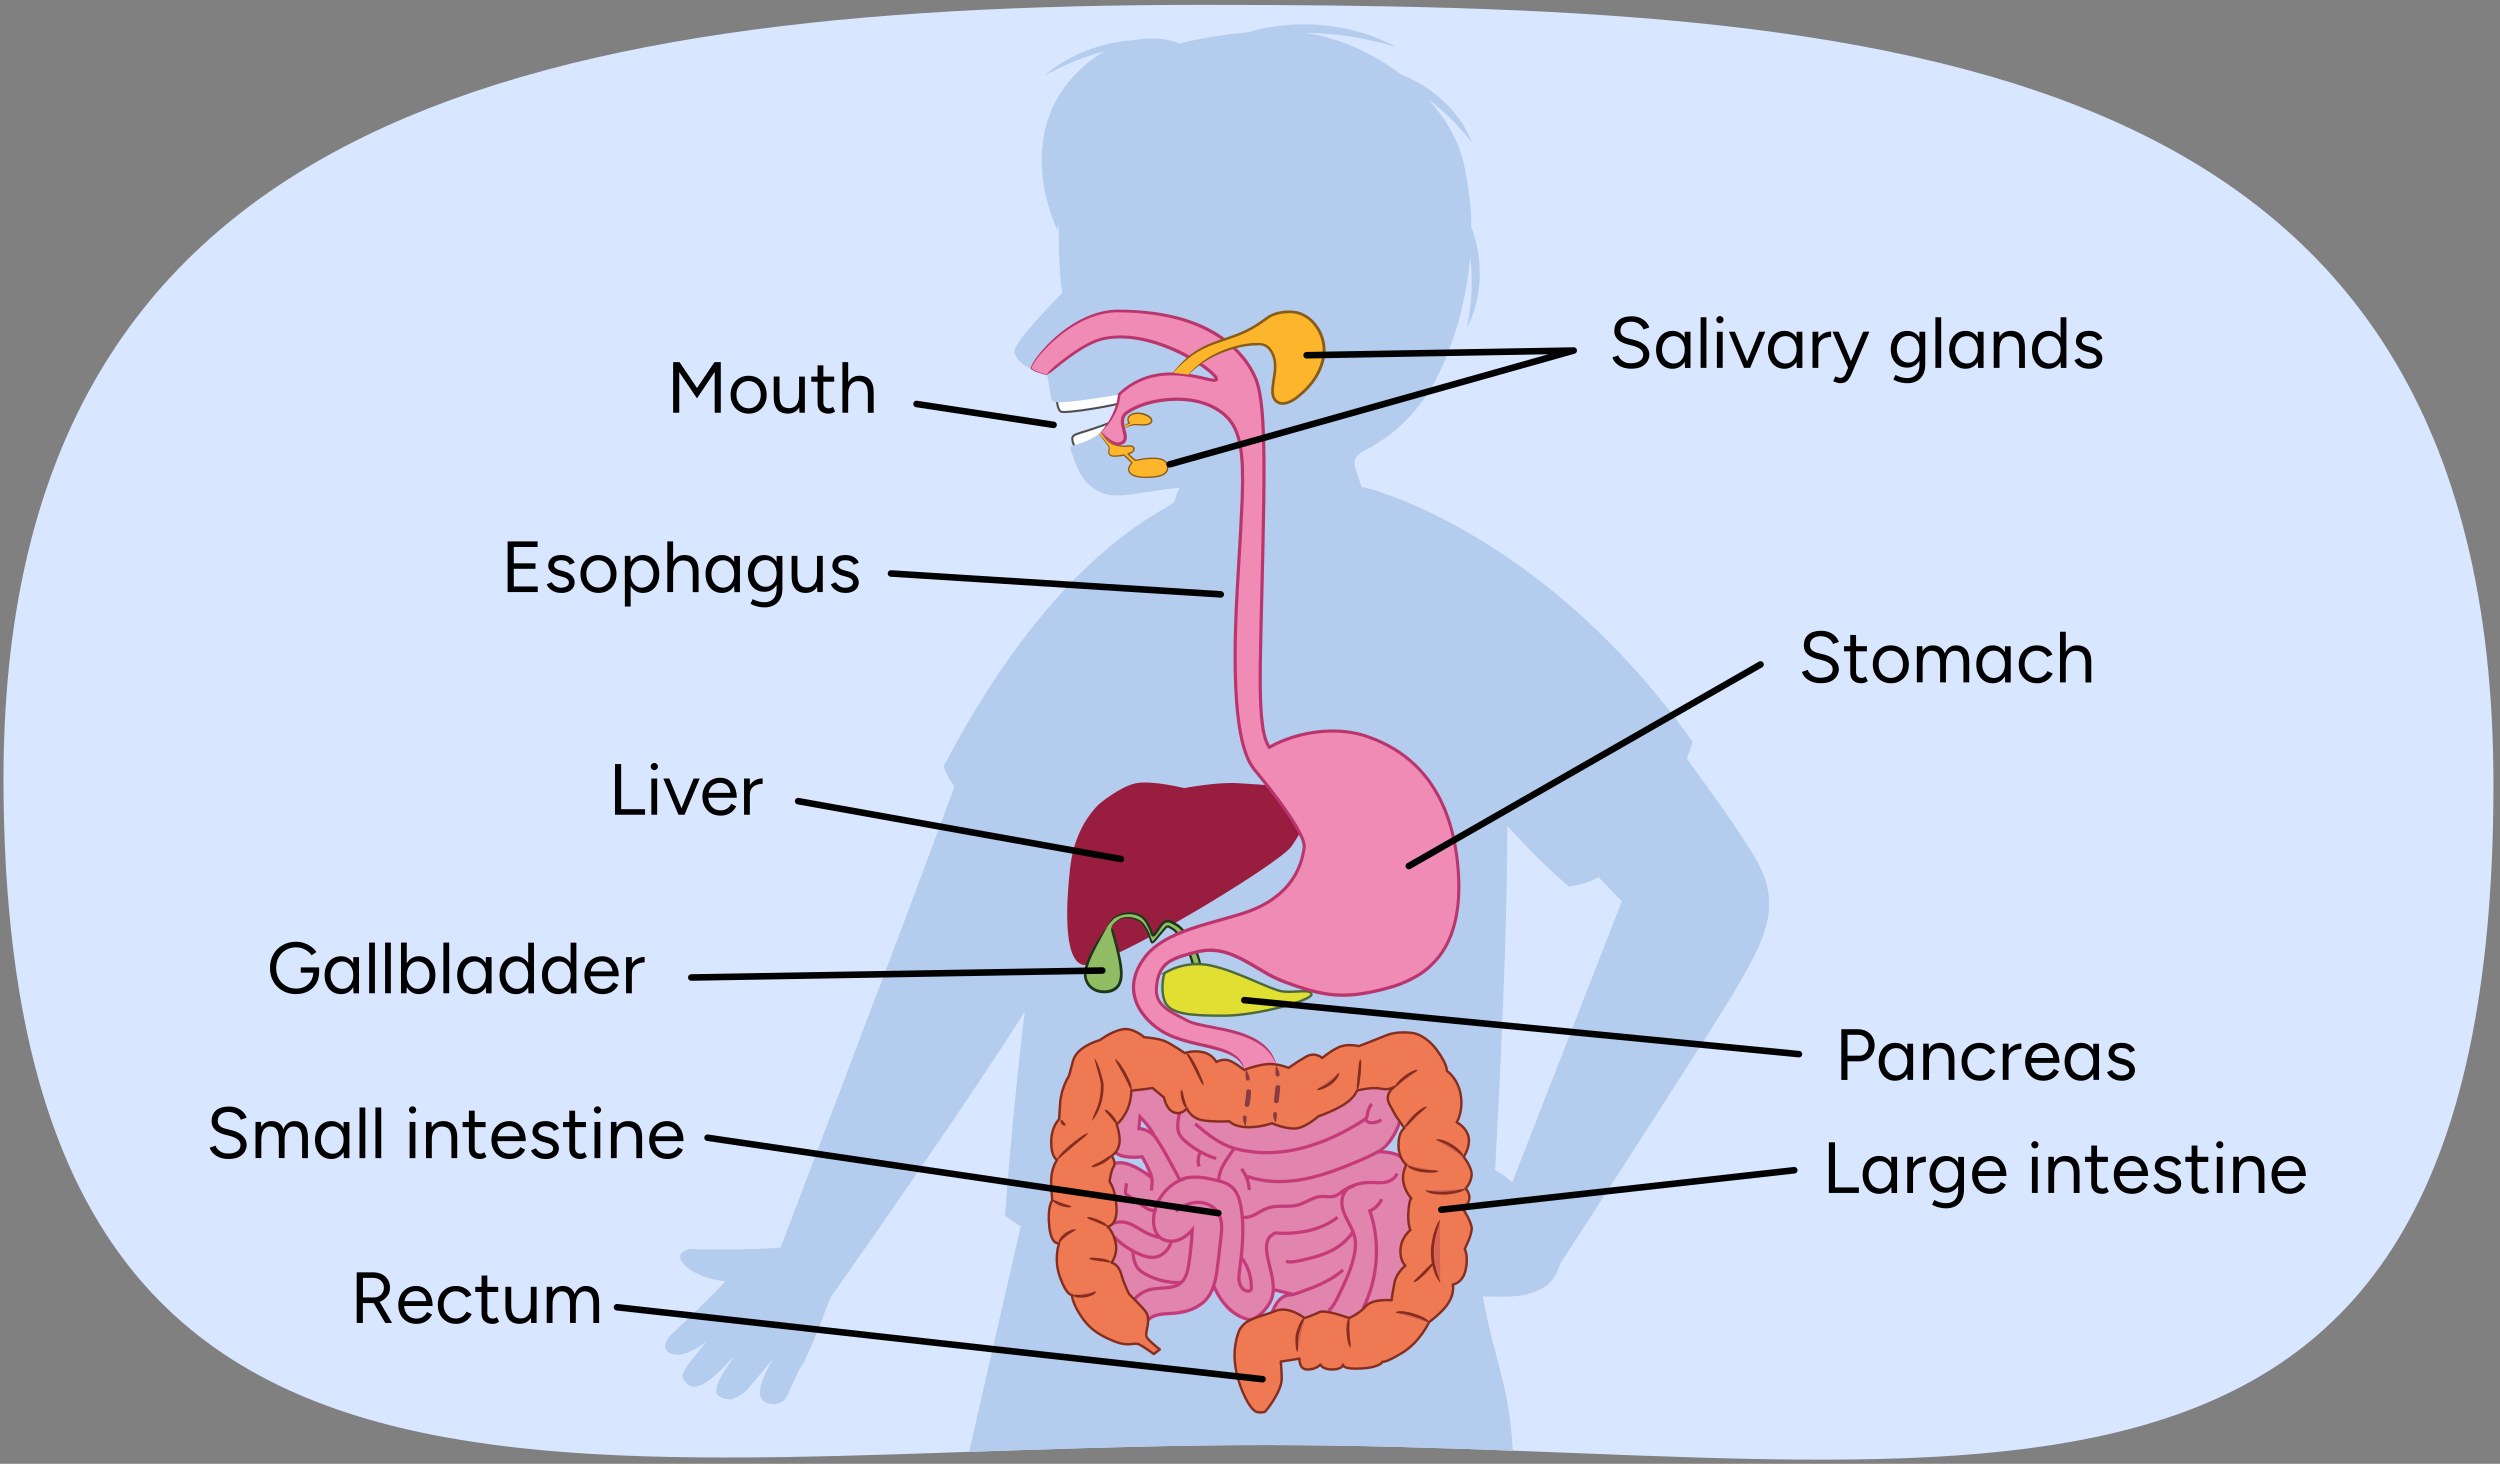 <?xml version="1.0" encoding="UTF-8"?><svg id="a" xmlns="http://www.w3.org/2000/svg" width="760" height="445" xmlns:xlink="http://www.w3.org/1999/xlink" viewBox="0 0 760 445"><rect x="0" y="0" width="760" height="445" fill="#808080" stroke="none"/><defs><clipPath id="b"><path d="M1.06,238.63c1.14,249.04,174.93,200.67,383.96,200.67s372.85,52.12,372.99-200.67C758.12,13.93,574.84,1.48,365.82,1.48S.14,37.28,1.06,238.63Z" fill="#d9e6ff"/></clipPath></defs><path d="M1.06,238.63c1.14,249.04,174.93,200.67,383.96,200.67s372.85,52.12,372.99-200.67C758.12,13.93,574.84,1.48,365.82,1.48S.14,37.28,1.06,238.63Z" fill="#d9e6ff"/><g clip-path="url(#b)"><path d="M327.48,137.16s-1.99-2.96-1.4-4.31,4.14-1.14,16.64-6.49c2.27.16,2.49,5.41,2.49,5.41l-17.73,5.4Z" fill="#fff" stroke="#4f4f4f" stroke-miterlimit="10" stroke-width=".64"/><path d="M321.23,120.92s.07,3.45,1.27,4.2,17.99-2.02,19.86-3.15-.67-5.17-.67-5.17l-20.46,4.12Z" fill="#fff" stroke="#4f4f4f" stroke-miterlimit="10" stroke-width=".64"/><path d="M535,263.44c-2.85-5.84-12.75-19.89-22.19-32.81,1.18-3.13,1.76-5.11,1.76-5.11-39.48-55.73-85.53-72.83-94.42-75.71-3.29-1.32-5.6-1.63-6.12-1.69-.09-.22-.18-.43-.28-.64,0,0-1.97-5.38-1.99-6.68-.02-1.3.86-2.46,1.92-3.22,1.06-.75,2.3-1.2,3.45-1.82.62-.33,1.2-.72,1.75-1.14,6.05-3.7,13.72-10.57,19.13-22.28,3.64-7.87,7.74-19.99,8.92-34.26.03.24.07.48.09.72.41,3.41.48,6.85.3,10.3-.17,3.46-.69,6.9-1.32,10.41,1.65-3.16,2.78-6.63,3.34-10.19.34-1.78.42-3.59.52-5.39,0-1.81-.04-3.62-.25-5.43-.37-3.27-1.18-6.49-2.35-9.55.2-8.27-2.14-18.64-2.27-19.22-1.66-7.22-5.57-13.79-10.7-19.43,2.18,1.6,4.24,3.36,6.2,5.24,2.51,2.39,4.77,5.03,7.02,7.8-1.31-3.32-3.2-6.44-5.53-9.19-1.12-1.42-2.44-2.66-3.74-3.92-1.37-1.19-2.77-2.34-4.27-3.36-2.49-1.7-5.19-3.09-8.01-4.18-9.26-7.05-20.24-11.62-29.46-12.67,4.56-.02,9.13.34,13.66,1.01,4.73.72,9.42,1.82,14.09,3.2-4.26-2.38-8.92-4.08-13.71-5.2-4.79-1.14-9.73-1.64-14.67-1.62-4.93.07-9.87.65-14.64,1.87-.7.18-1.39.39-2.09.59-11.48.91-20.43,3.34-20.43,3.34,0,0-5.93-2.65-14.18-.95-2.43.15-4.85.47-7.23.98-3.62.81-7.16,2-10.48,3.64-3.32,1.62-6.45,3.64-9.18,6.09,3.2-1.79,6.45-3.38,9.8-4.7,2.71-1.05,5.48-1.94,8.29-2.65-2.25,1.28-4.57,2.95-6.91,5.09-21.99,20.23-7.39,49.18-7.39,49.18l.51-1.45c-.42,10.87.95,20.63.95,20.63,0,0-15.19,15.27-14.54,18.04,1.12,4.75,10.03,7.08,10.03,7.08,0,0,.76,3.96,1.26,7.32.23,1.49,6.31.76,20.45-1.51-2.11,15.87-15.29,14.42-14.73,16.23,1.23,3.97,2.74,8.23,5.09,10.54,6.62,6.52,12.21,3.13,28.13,1.47-.71,1.64-1.16,2.86-1.16,2.86-.19.51-.35,1.03-.51,1.54-.56.41-1.13.84-1.69,1.28-16.44,8.83-42.58,29.76-68.35,79.03,0,0,.74,2.59,3.27,6.24l-13.34,35.9-39.5,104.23c-.1,0-.2,0-.3,0-.04,0-6.65.41-12.31.5-2.77.04-8.61.07-11.41.02-2.22-.04-4.35-.56-5.88.88-2.71,2.53,3.76,7.89,13.2,8.78-1.24,1.26-2.42,2.55-3.57,3.71-4.17,4.2-8.94,8.73-13.23,12.73-1.06.99-2.37,3.72-1.02,4.84,3.37,2.79,8.7-.52,11.94-2.78-1.69,2.2-6.67,7.49-7.21,10.06-.25,1.17,1.57,3.31,3.04,3.46,4.1.41,10.01-6.32,12.53-9.33-1.23,2.82-6.75,8.92-4.97,11.8.56.91,3.33,1.67,4.29,1.35,2.53-.86,4.26-2.07,5.8-4.12.14-.18,6.7-8.01,6.83-8.19,1.52-2.04-4.83,6.79-3.9,11.26.62,3,5.86,3.42,7.56.97,1.65-2.4,3.1-7.44,5.78-11.28,5.21-11.37,5.84-14.33,7.97-19.47,9.69-13.78,43.56-62.14,59.08-87.01-2.3,19.07-4.35,39.77-6.02,62.03,0,0,1.51,1.31,4.81,3.24l-18.43,80.45c8.63.63,17.27,1.27,25.9,1.93,17.06,1.31,34.11,2.68,51.16,4.07,0-.09.01-.19.02-.28,16.86.7,32.57.34,50.25,1.5,19.7,1.3,34.04-3.05,40.77-2.52,1.21-34.33-5.44-41.52-9.18-63.81,6.77.09,13.05.72,19.01-3.07,1.97-1.26,3.62-3.88,4.43-6.8,6.59-10.15,47.79-73.64,54.06-84.57,7.54-13.13,13.11-23.11,6.7-36.23ZM459.7,359.52c-1.48-1.5-3.26-2.81-5.18-3.81,2.7-50.18,3.73-82.55,3.69-104.41,0,0,0,0,0,0h0c0-.08,0-.16,0-.24,10.42,11.59,18.74,18.44,18.74,18.44,3.23-.38,6.24-1.37,9.05-2.8l7.05,7.26-33.35,85.55Z" fill="#b4cced"/><g id="c"><path d="M425.5,351.67c-1.89-1.35-7.94-1.35-7.94-1.35,0,0,5.86-3.47,7.18-6.36,1.32-2.89.54-14.55.54-14.55,0,0-4.79.77-8,0-3.21-.77-5.77,2.22-7.28,4.15-1.51,1.93-10.21,5.78-16.45,7.71-6.24,1.93-24.95-1.54-27.22-2.89-2.27-1.35-6.24-3.85-7.37-1.93-1.13,1.93-.67,2.62-.67,2.62,0,0-3-8.66-9.16-9.18-2.46-.21-5.86-.19-5.86-.19-1.7,2.31-5.29,9.25-5.1,15.8.19,6.55,5.1,6.55,5.1,6.55l3.97-.39,1.89,5.59s-6.43-4.24-9.07-3.85c-2.65.39-3.21,1.73-4.54,5.01-1.32,3.28-3.59,11.18-1.32,13.1,2.27,1.93,4.35,5.97,4.35,5.97,0,0-3.02,7.71-1.7,12.14s7.94,4.43,7.94,4.43c0,0-.38,2.12,1.13,4.24,1.51,2.12,3.4,3.28,3.4,3.28,0,0,3.21-2.31,4.35-2.12s6.62.19,10.96-2.7c4.35-2.89,4.92-5.97,4.92-5.97,0,0,1.7,7.71,5.86,8.86s5.67,2.31,8.7-.77c3.02-3.08,3.59-6.74,3.59-6.74l3.02.96-3.4,4.82-1.89,4.82,6.24.58,4.34-.85,15.5-.49s10.02-3.66,13.42-7.52c3.4-3.85,4.35-31.99,4.35-35.65s-1.89-5.78-3.78-7.13ZM350.28,344.73c-.76-.09-1.2-.8-1.91-1.1-.22-.09-.83-.16-1.03-.29-.62-.42-.99.53-1.13-.27-.2-1.18.09-2.41.36-3.55.14-.57,4.1,4.56,4.22,5.7.03.26-.27-.45-.52-.48Z" fill="#e185ae"/><path d="M358.63,358.66s-5.93-11.46-7.83-13.45c-1.91-1.99-4.59-2.15-4.59-2.15l.36-3.55s3.55,3.6,4.36,5.88" fill="none" stroke="#c53b7a" stroke-miterlimit="10"/><path d="M337.81,347.81s.46,2.79,3.19,3.56c2.74.77,6.23.3,6.23.3,0,0,2.58,4.35,2.89,6.37.3,2.01-.15,3.87-.15,3.87" fill="none" stroke="#c53b7a" stroke-miterlimit="10"/><path d="M360.12,358.31c-5.23,1.57-9.21,6.75-9.44,12.31-.08,1.89.3,3.92,1.62,5.26,1.37,1.39,3.53,1.74,5.39,1.24s3.46-1.76,4.76-3.21c-.18,3.42-.53,6.83-1.03,10.21-.31,2.1-.78,4.35-2.33,5.76-2.41,2.2-6.15,1.38-9.3,2.11-1.89.44-3.64,1.5-4.92,2.98" fill="none" stroke="#c53b7a" stroke-miterlimit="10"/><path d="M359.54,358.35c3.02-.94,6.22-.44,9.3.24,2.1.46,4.32.99,5.88,2.5,1.59,1.54,2.22,3.84,2.58,6.05,1.02,6.33.36,12.8-.48,19.16-.17,1.25-.33,2.54,0,3.76.33,1.22,1.29,2.35,2.53,2.45.35.03.74-.06.92-.36.1-.17.11-.38.12-.57.1-3.36-1.01-6.74-3.07-9.37" fill="none" stroke="#c53b7a" stroke-miterlimit="10"/><path d="M357.34,368.21c1.93-1.55,4.29-2.66,6.75-2.7,2.46-.04,5.01,1.14,6.27,3.29,1.34,2.28,1.07,5.14.76,7.78-.3,2.55-.6,5.1-.9,7.65-.43,3.67-.95,7.55-3.23,10.41-2.45,3.07-6.5,4.35-10.38,4.61-2.81.19-6.04.11-7.9,2.27" fill="none" stroke="#c53b7a" stroke-miterlimit="10"/><path d="M344.41,380.34c.08,1.93.41,3.99,1.68,5.42.58.65,1.32,1.12,2.08,1.54,3.36,1.87,7.24,2.78,11.07,2.59" fill="none" stroke="#c53b7a" stroke-miterlimit="10"/><path d="M338.69,376.04c2.27,2.26,4.97,4.07,7.91,5.31,1.21.51,2.49.93,3.79.9,2.81-.06,5.39-2.48,5.69-5.33" fill="none" stroke="#c53b7a" stroke-miterlimit="10"/><path d="M337.22,372.19c1.31-.4,2.65-.8,4.02-.71,2.44.16,4.49,1.82,6.65,3,1.45.79,3,1.37,4.6,1.73" fill="none" stroke="#c53b7a" stroke-miterlimit="10"/><path d="M342.47,359.7c-.11.85-.22,1.69-.34,2.54-.02.17-.04.34.02.5.07.19.24.31.4.42,1.55,1.09,3.1,2.17,4.66,3.26.63.44,1.28.89,1.99,1.2.51.22,1.06.36,1.61.42.12.01.27.05.3.17s-.23.13-.17.03" fill="none" stroke="#c53b7a" stroke-miterlimit="10"/><path d="M359.62,335.77c-.95,1.87-1.5,3.95-1.58,6.06-.03.81,0,1.64.27,2.4.41,1.19,1.33,2.11,2.27,2.92,2.67,2.29,5.79,4.01,9.13,5.04" fill="none" stroke="#c53b7a" stroke-miterlimit="10"/><path d="M365.17,349.83c-.93,1.38-1.18,3.22-.65,4.81" fill="none" stroke="#c53b7a" stroke-miterlimit="10"/><path d="M363.32,341.63c3.15,2.66,6.38,5.36,10.2,6.87,1.6.63,3.27,1.04,4.95,1.34,1.73.3,3.48.49,5.23.55,10.94.4,21.61-3.9,30.86-9.86.33-.21.67-.44.87-.78.21-.37.24-.81.3-1.23.16-1.07.6-2.1,1.28-2.94" fill="none" stroke="#c53b7a" stroke-miterlimit="10"/><path d="M415.29,340.22c-.05.67.76,1.04,1.42,1.08,1.14.07,2.29-.24,3.25-.87" fill="none" stroke="#c53b7a" stroke-miterlimit="10"/><path d="M425.78,339.91c-.46,2.74-2.93,7.28-5.1,8.97-2.17,1.69-4.71,2.8-7.23,3.87-5.44,2.3-10.97,4.5-16.75,5.65-5.78,1.15-11.88,1.2-17.46-.75,0,0-.02,0-.03,0" fill="none" stroke="#c53b7a" stroke-miterlimit="10"/><path d="M377.38,355.33c1.46,1.79,2.31,4.1,2.38,6.43" fill="none" stroke="#c53b7a" stroke-miterlimit="10"/><path d="M377.63,369.96c2.69.73,5.1-1.76,7.73-2.7,2.96-1.06,6.29-.12,9.31-.97,2.34-.65,4.37-2.35,6.79-2.55,1.47-.12,3,.33,4.4-.16.83-.29,1.52-.89,2.24-1.41,2.35-1.7,5.2-2.65,8.08-2.7,1.59-.03,3.19.22,4.77-.03s3.18-1.14,3.71-2.67" fill="none" stroke="#c53b7a" stroke-miterlimit="10"/><path d="M369.08,390.97c0,.26,3.24,8.57,10.65,10.22,2.49.12,5.96-3.88,6.81-6.28.85-2.4.57-5.05.03-7.53-.54-2.48-1.35-4.93-1.53-7.47-.13-1.76.27-3.88,1.87-4.56.42-.74,1.22-.47,2.06-.44,6.21.22,12.69-1.01,17.64-4.83" fill="none" stroke="#c53b7a" stroke-miterlimit="10"/><path d="M390.95,383.44c1.34.39,2.78.1,4.15-.2,4.06-.9,8.2-1.88,11.67-4.22,1.79-1.21,3.35-2.76,4.59-4.54" fill="none" stroke="#c53b7a" stroke-miterlimit="10"/><path d="M386.59,400.33c-.11.07-.21.13-.32.2.75-2.96,2.54-6.67,5.7-6.83.95-.05,1.87-.37,2.77-.7,4.8-1.72,9.74-3.52,13.56-6.94" fill="none" stroke="#c53b7a" stroke-miterlimit="10"/><path d="M403.87,398.47c1.33-1.11,2.13-2.73,2.9-4.3,1.83-3.74,3.66-7.51,4.68-11.56.55-2.16.85-4.45.35-6.63-.46-2-1.58-3.77-2.49-5.61-.91-1.84-1.66-3.89-1.29-5.92.36-2.02,1.47-3.48,3.63-3.87" fill="none" stroke="#c53b7a" stroke-miterlimit="10"/><path d="M420.02,364.54c-.69,1.59-2,2.9-3.58,3.56,3.29,9.65,2.5,20.67-2.13,29.74" fill="none" stroke="#c53b7a" stroke-miterlimit="10"/><path d="M375.15,349.16c-2.16,3.32-4.72,6.13-4.66,10.12" fill="none" stroke="#c53b7a" stroke-miterlimit="10"/><path d="M350.12,358.04s-7.39-6.12-11.47-4.21" fill="none" stroke="#c53b7a" stroke-miterlimit="10"/><line x1="392.8" y1="393.45" x2="387.19" y2="392.05" fill="none" stroke="#c53b7a" stroke-miterlimit="10"/><path d="M427.32,353.32s-1.02-3.31-8.66-3.19" fill="none" stroke="#c53b7a" stroke-miterlimit="10"/></g><path id="d" d="M334.09,244.46c-4.4,4.4-7.82,10.75-8.79,19.54-.98,8.79-2.44,27.84,3.91,29.31s60.08-30.77,63.5-36.15c3.42-5.37,6.35-8.79,4.88-13.68-1.47-4.88-14.65-4.88-21-5.37-6.35-.49-16.61,1.47-16.61,1.47,0,0-9.77-2.44-14.65-1.47-4.88.98-11.23,6.35-11.23,6.35Z" fill="#991d3f"/><path id="e" d="M337.9,282.15c.06-1.39,2.84-2.9,2.84-2.9,0,0,2.47-.99,5.36.51,1.21.52,2.08,2.08,2.94,3.69.13.25.92,3.11,1.2,3.1.54-.02,2.11-2.24,2.32-2.45.81-.85,1.4-1.79,2.1-2.37.16-.13.57-.09.57-.09.52.27.99.52,1.38.79.77.54,1.43,1.33,2.06,2.16,1.29,1.65,2.22,3.46,2.98,5.36.38.94.71,1.9.94,2.86.22.94.38,1.95.25,2.74-.33,1.51-1.98,3.17-3.59,4.34l-4.6,3.35,5.64-1.7c2.15-.65,4.56-1.07,6.91-1.31,2.37-.22,4.78-.24,7.14-.02,2.36.23,4.7.78,6.99,1.44,2.28.7,6.76,2.56,6.76,2.56h.05c2.31.28,2.46-.16.2-.61-2.07-1.2-4.26-2.2-6.55-3.04-2.31-.83-4.71-1.52-7.22-1.86-2.51-.36-5.04-.42-7.56-.24-1.22.09-2.42.22-3.62.41.73-.85,1.39-1.8,1.62-3.04.17-1.27-.06-2.35-.31-3.42-.27-1.07-.63-2.09-1.05-3.1-.84-1.99-1.96-3.96-3.39-5.69-.7-.86-1.46-1.77-2.57-2.48-.55-.35-1.11-.6-1.61-.84l-.21-.1c-.13-.05-.24-.11-.39-.13-.28-.08-.6-.06-.87,0-.53.14-.85.39-1.11.61-.96.91-2.49,3.91-2.97,3.7s-.56-1.29-.58-1.33c-.09-.15-.94-2.11-1.62-3.12-1.93-2.88-6.54-2.93-9.58-.97-.31.17-1.26,1.33-1.45,1.56-.37.47-.77,1.07-.97,1.57-.06.17-7.43,10.86-6.38,15.15,1.23,4.99,6.89,4.78,8.86,3.47,1.97-1.3,2.46-3.69,1.72-8.03-.74-4.34-2.65-10.54-2.65-10.54" fill="#90bc63"/><g id="f"><path d="M336.4,282.12c-1.85,3.51-3.92,6.86-5.29,10.51-.35.91-.59,1.84-.76,2.77-.12.94-.04,1.8.34,2.67.68,1.73,2.41,2.82,4.26,2.96,1.82.16,3.86-.28,4.78-1.85.91-1.54.79-3.6.56-5.49-.26-1.92-.7-3.84-1.17-5.75-.24-.95-.49-1.9-.75-2.85l-.4-1.42c-.14-.47-.29-.94-.12-1.51l.1-.03c.46.38.59.85.73,1.33l.41,1.42c.27.95.53,1.91.78,2.86.49,1.92.95,3.85,1.24,5.83.14.99.23,2,.18,3.03-.05,1.02-.24,2.09-.81,3.04-.56.93-1.49,1.67-2.52,1.98-1.02.31-2.07.4-3.11.29-1.04-.11-2.08-.45-2.96-1.06-.88-.61-1.58-1.48-1.97-2.46-.42-.95-.53-2.1-.37-3.12.19-1.01.45-1.99.82-2.92,1.45-3.73,3.5-7.17,5.93-10.27l.1.04Z" fill="#1e351b"/></g><g id="g"><path d="M363.76,298.86l-.36.09s-.08-.02-.09-.06c0-.02,0-.04.01-.06h0c.57-.77,1.07-1.58,1.31-2.46.24-.87.17-1.81.01-2.72-.36-1.83-1-3.63-1.82-5.32-.82-1.7-1.83-3.29-3.05-4.72-.6-.73-1.23-1.41-1.97-1.93-.36-.27-.8-.45-1.21-.67-.4-.2-.86-.46-1.19-.55h-.03c-.4-.11-.89,0-1.27.24-.21.13-.39.29-.54.47-.17.19-.33.41-.49.63-.32.44-.62.9-.93,1.36-.33.46-.59.92-1.08,1.38-.05.05-.16.13-.29.18-.05.03-.22.04-.33,0-.11-.03-.12-.06-.19-.09-.2-.14-.3-.31-.37-.46-.14-.31-.2-.61-.25-.9l-.02-.1s-.02-.07,0,0c0,.02.02.05.03.06v-.02s-.03-.03-.03-.03l-.1-.2-.17-.38-.35-.74c-.49-.99-.96-1.97-1.74-2.63-1.6-1.34-3.95-1.58-6.01-1.06-.52.14-1.04.29-1.52.52-.25.1-.48.24-.72.37-.24.11-.39.28-.6.48-.75.79-1.55,1.58-2.01,2.57l-.09-.03c.4-1.06,1.12-1.94,1.84-2.79.18-.2.39-.45.66-.59.24-.15.47-.3.73-.42.5-.27,1.04-.47,1.58-.63,2.16-.59,4.72-.47,6.59,1.06.92.79,1.44,1.86,1.93,2.84l.36.75.18.37.08.17.04.1c.03.11.02.07.02.11l.02.1c.04.26.1.5.19.69.04.09.1.17.13.18,0,0,.03.02,0,0-.04-.03-.13,0-.12,0,0-.01.01,0,.06-.05.31-.3.64-.8.94-1.24.3-.46.6-.92.93-1.39.16-.23.33-.46.53-.69.21-.24.44-.45.7-.62.54-.35,1.21-.53,1.89-.36h-.03c.6.16.96.41,1.41.63.43.24.88.42,1.28.73.82.59,1.49,1.33,2.1,2.08,1.24,1.48,2.28,3.15,3.11,4.89.81,1.75,1.51,3.58,1.79,5.52.13.97.19,1.99-.18,2.95-.33.95-.95,1.74-1.62,2.42l-.07-.13.37-.03v.09Z" fill="#1e351b"/></g><g id="h"><path d="M337.86,282.15c0-.37.18-.7.38-.99.21-.29.45-.55.71-.79.53-.47,1.1-.88,1.72-1.24h.02c.91-.34,1.86-.42,2.8-.35.94.07,1.87.36,2.72.78h-.02c1.29.6,1.96,1.83,2.61,2.91l.47.84c.16.37.22.63.34.95.2.6.4,1.21.64,1.77.03.07.06.14.09.19.01.03.03.07.04.07v.02s-.05-.06-.1-.05c-.1,0-.02,0,.01-.04.04-.02.1-.08.15-.11.22-.19.43-.42.63-.65.41-.48.77-.98,1.18-1.49.46-.49.82-.95,1.23-1.46.2-.25.42-.5.66-.74l.19-.18.1-.09s.14-.1.19-.11c.25-.09.42-.08.62-.07h.01s0,0,0,0c.04,0,.08.02.11.04.52.3,1.05.57,1.56.9.5.37.93.8,1.32,1.26.77.91,1.48,1.85,2.08,2.88,1.18,2.06,2.11,4.23,2.66,6.56.13.58.23,1.18.25,1.79,0,.31,0,.62-.08.96-.08.33-.21.61-.35.89-.59,1.1-1.45,1.96-2.35,2.73-.92.77-1.89,1.4-2.83,2.09l-1.42,1.02c-.47.34-.93.7-1.55.83l-.05-.07c.32-.55.8-.88,1.27-1.22l1.4-1.04c.93-.7,1.9-1.36,2.76-2.1.85-.75,1.65-1.59,2.15-2.56.54-.93.3-2.06.08-3.18-.53-2.21-1.45-4.37-2.59-6.34-.57-.99-1.25-1.92-1.98-2.8-.36-.43-.76-.84-1.19-1.17-.46-.3-.97-.57-1.46-.86l.12.04h0c-.12-.01-.28,0-.32.02-.02.01.02-.01-.01,0l-.08.07-.16.15c-.21.21-.41.45-.61.69-.39.48-.82,1.02-1.24,1.46-.38.48-.78,1-1.21,1.49-.22.24-.44.49-.71.71-.08.06-.14.11-.24.17-.1.04-.17.13-.43.1-.23-.08-.22-.15-.27-.19-.05-.06-.06-.09-.08-.14-.05-.09-.08-.16-.11-.24-.25-.62-.43-1.23-.63-1.84-.09-.29-.19-.65-.28-.86l-.45-.84c-.61-1.08-1.27-2.24-2.34-2.75h-.02c-.79-.42-1.65-.7-2.54-.81-.88-.1-1.82-.05-2.65.22h.01c-.6.32-1.19.7-1.71,1.14-.27.21-.52.45-.73.72-.21.26-.39.57-.42.91h-.08Z" fill="#1e351b"/></g><path id="i" d="M443.25,263.33c-2.22-25.07-15.47-35.63-28.44-39.74-9.81-3.11-21.63-.66-28.92,3.56-3.57-4.9-2.86-21.97-2.3-45.09.95-39.47,1.45-59.86-2.01-67.44-5.87-12.89-20.91-20.13-41.61-20.11-15.09.01-27.33,16.54-26.39,17.54s4.65,1.88,4.65,1.88c0,0,10.18-9.49,17.13-10.96,15.89-3.36,35.04,10.44,34.45,12.38-.59,1.93-17.03-7.4-29.54,4.53-.4,6.36-5.45,11.44-5.45,11.44,0,0,3.73,5.13,6.49,3.2,2.52-1.77-2.31-6.6,1.24-9.1,6.99-4.93,23.41-6.57,30.92,1.87,6.51,7.3,4.07,23.16,2.45,55.79-1.72,34.59,1.75,46.52,5.47,50.94,3.72,4.42,15.64,19.18,15.07,23.63-1.14,8.96-7.05,16.29-18.33,19.89-10.64,3.4-24.06,5.58-29.99,13.26-7.28,9.43-2.21,17.69,4.23,22.11,10.95,7.51,29.88,2.55,25.46,18.66.48,6.44,11.78,9.17,10.64-5.2-1.14-14.38-21.69-13.01-27.43-16.07-4.98-2.65-9.73-4.45-9.48-9.64.41-8.33,4.82-9.38,12.46-11.34,10.19-2.61,17.71,5.83,25.91,8.92,12.6,4.74,18.55,5.62,31.44,2.26,13.12-3.42,24.1-12.08,21.88-37.15Z" fill="#ef8bb5"/><path id="j" d="M353.98,295.86s5.99-4.15,14.29-2.3c8.3,1.84,17.97,7.37,21.66,7.84s8.76-.92,8.76.92-16.59,6.45-26.73,6.45-16.59-.46-17.97-4.61c-1.38-4.15,0-8.3,0-8.3Z" fill="#e1e032" stroke="#4c693e" stroke-miterlimit="10" stroke-width=".74"/><path d="M341.84,129.45c.56-.48.88-.57,1.56-.84-.64-.41-.66-1.42-.19-2.02s1.27-.85,2.03-.93c1.34-.14,2.73.18,3.88.88.54.33,1.08.88.95,1.5-.11.5-.63.81-1.12.95-1.13.32-2.32.13-3.49.08s-2.54.34-3.4,1.14" fill="#fdb62b"/><path d="M341.82,129.42c.38-.48.99-.76,1.52-.98l-.03.32c-.41-.25-.62-.73-.62-1.18,0-.45.16-.91.47-1.24.62-.67,1.52-.87,2.33-.93.83-.05,1.67.05,2.46.31.77.28,1.57.6,2.13,1.35.28.36.38.96.08,1.39-.28.42-.71.62-1.12.74-.82.23-1.66.21-2.46.15-.81-.05-1.58-.17-2.34,0-.76.13-1.51.41-2.15.88l-.04-.04c.55-.61,1.32-.99,2.12-1.18.81-.22,1.66-.12,2.44-.07.79.05,1.58.05,2.31-.16.35-.1.68-.29.85-.56.17-.26.12-.59-.08-.86-.42-.56-1.18-.9-1.89-1.16-.73-.25-1.51-.36-2.28-.32-.76.04-1.55.23-2.04.76-.47.49-.52,1.44.03,1.83h0c.08.06.1.17.04.25-.02.03-.05.05-.08.06-.28.11-.57.18-.84.28-.27.11-.52.24-.77.41l-.04-.05Z" fill="#8a5b16"/><path d="M334.68,131.43c.69,1.18,2.3,3.05,3.57,3.56,1.34.54,3.19.84,4.62.61.67-.11,1.53-.07,1.8.54.2.43-.03.97-.41,1.26s-.85.42-1.32.53c1.17,1.27,2.23,1.97,2.23,1.98.11.09.94-.15,1.08-.18,1.82-.3,3.67-.57,5.52-.37.83.09,1.67.27,2.34.78.72.55.96,1.48.87,2.33-.16,1.54-1.96,2.2-3.34,2.4-1.69.24-3.54.32-5.23.11-1.13-.14-2.5-.5-3.07-1.55-.56-1.04.19-1.94.79-2.77l-2.39-2.31s-1.45.31-3.08.33c-.65,0-1.39-.31-1.56-.93-.14-.53.17-1.08.11-1.63-.07-.69-3.16-4.21-3.16-4.21" fill="#fdb62b"/><path d="M334.71,131.41c.66,1.02,1.5,1.93,2.43,2.7.91.81,2.12,1.07,3.3,1.27.6.08,1.2.12,1.79.08.57-.03,1.22-.24,1.9-.02.33.09.68.36.78.74.11.38,0,.76-.2,1.05-.42.61-1.13.77-1.71.92l.1-.34c.43.47.89.91,1.38,1.32.24.2.5.4.75.58,0,.05.16.01.31-.01l.46-.11c1.3-.24,2.57-.42,3.89-.48,1.3-.02,2.66-.02,3.9.6.61.3,1.13.91,1.29,1.58.17.66.19,1.4-.17,2.04-.35.63-.96,1.03-1.57,1.3-.62.26-1.28.41-1.93.49-1.29.17-2.6.24-3.91.17-1.28-.09-2.69-.18-3.8-1.08-.53-.44-.92-1.18-.74-1.92.17-.71.62-1.23.98-1.75l.02.27-2.39-2.31.19.05c-1,.2-2,.31-3.01.32-.53.02-1.1-.12-1.52-.53-.21-.2-.34-.49-.36-.78-.02-.29.04-.55.09-.79.05-.24.1-.48.07-.67-.05-.18-.19-.41-.32-.61-.26-.41-.56-.82-.86-1.21-.6-.8-1.21-1.58-1.85-2.35l.05-.04c.68.74,1.35,1.48,1.98,2.25.32.39.63.78.92,1.2.14.22.29.41.38.7.05.3,0,.56-.04.81-.11.49-.14.95.19,1.24.31.3.79.42,1.25.39.98-.03,1.97-.14,2.93-.33.07-.01.14,0,.19.05l2.39,2.31c.07.07.08.19.02.27-.38.52-.78,1.03-.91,1.6-.14.56.15,1.13.6,1.52.94.77,2.3.9,3.55.98,1.28.07,2.56,0,3.83-.17,1.22-.16,2.58-.55,3.2-1.58.51-1.02.16-2.57-.96-3.06-1.09-.55-2.43-.57-3.69-.55-1.27.05-2.57.24-3.81.47l-.48.11c-.08.02-.17.03-.26.04-.05,0-.09,0-.18,0-.14-.04-.15-.07-.19-.09-.27-.19-.53-.39-.78-.6-.5-.42-.98-.88-1.42-1.36-.08-.08-.07-.21.01-.29.03-.02.06-.04.09-.05.58-.14,1.18-.31,1.47-.75.33-.44.17-1.03-.37-1.16-.52-.17-1.1,0-1.75.03-.63.03-1.25-.02-1.87-.12-1.2-.21-2.49-.56-3.41-1.44-.93-.82-1.7-1.8-2.31-2.87l.05-.03Z" fill="#8a5b16"/><g id="k"><path d="M447.37,373.04c-.3-2.1-2.71-5.71-2.71-5.71,0,0,.9,0,1.8-2.1.9-2.1-.9-3.91-.9-3.91,0,0,1.5-1.5,1.8-3.91.3-2.41-2.41-5.71-2.41-5.71,0,0,2.1-3.01,1.5-6.01-.6-3.01-3.61-4.51-3.61-4.51,0,0,2.1-3.31,1.2-8.42-.9-5.11-4.21-7.22-4.21-7.22,0,0,.3-1.8-3.01-6.31-3.31-4.51-6.92-5.11-6.92-5.11,0,0-4.81-.9-8.42.6-3.61,1.5-8.42,3.31-8.42,3.31,0,0-3.31-.9-6.01.3-2.71,1.2-5.11,3.31-5.11,3.31,0,0-2.1-2.1-5.11-.3-3.01,1.8-5.11,3.31-5.11,3.31,0,0-2.71-1.2-5.71-1.2s-7.82,1.8-7.82,1.8c0,0-3.31-2.71-5.11-3.01-1.8-.3-3.31.6-3.31.6,0,0-1.2-2.41-4.21-3.01-3.01-.6-5.41.3-5.41.3,0,0-3.91-2.71-6.01-3.61-2.1-.9-6.31-1.2-6.31-1.2,0,0-3.31-3.01-6.61-2.41-3.31.6-6.92,3.31-6.92,3.31,0,0-6.92,1.8-8.12,6.31l-1.2,4.51s-2.41,3.61-2.71,8.42l-.3,4.81s-2.41,2.1-2.41,6.92,1.8,5.41,1.8,5.41c0,0-2.1,2.71-1.8,7.52l.3,4.81s-1.5,1.8-.9,7.82c.6,6.01,3.02,5.17,3.02,5.17,0,0-1.81,4.76.29,10.47,2.1,5.71,3.58,5.25,3.58,5.25,0,0,.03,2.87,3.64,7.68,2.38,3.18,5.58,5.01,9.41,6.5,4.62,1.81,5.83,0,7.64,1,1.81,1,4.22,2.81,4.22,2.81l1.81-1.41s-3.42-2.61-4.02-3.82c-.6-1.21,1.3-4.5.03-7.2-.52-1.12-5.26-5.71-5.26-5.71,0,0-1.5-2.71-2.41-6.01-.9-3.31-3.01-3.61-3.01-3.61,0,0,2.1-2.71,1.2-6.31-.9-3.61-2.44-4.66-2.44-4.66,0,0,3.05-.15,2.75-5.86-.3-5.71-2.1-7.82-2.1-7.82,0,0,.3-3.01,1.2-4.51.9-1.5-.6-3.31-.6-3.31,0,0,2.1-1.2,2.41-3.91.3-2.71-.9-5.71-.9-5.71,0,0,.9-.3,2.71-3.31,1.8-3.01,1.8-6.92,1.8-6.92,1.92-.27,4.24-.38,6.43-.81.6.5,3.5,2.91,3.5,2.91,0,0,.6,3.61,3.01,4.51,2.41.9,3.91-1.2,3.91-1.2,0,0,1.2,3.01,4.81,3.61,3.61.6,8.12.3,8.12.3,0,0,1.5,1.8,5.71,1.8s7.22-1.2,7.22-1.2c0,0,4.81,2.1,7.82,1.5,3.01-.6,6.31-3.61,6.31-3.61,0,0,4.51-1.5,7.82-3.61,3.31-2.1,3.91-4.21,3.91-4.21,0,0,4.51-1.2,7.22-.6,2.33.52,3.76-.29,4.11-.53-.52.37-3.03,2.37-1.41,5.35l1.8,3.31,2.71,3.91s-1.8.9-1.8,5.11,2.41,6.01,2.41,6.01c0,0-1.5,2.41-.9,5.41.6,3.01,2.41,4.81,2.41,4.81,0,0-.6,0-.9,3.91-.3,3.91.6,5.71.6,5.71,0,0-2.71,2.1-3.01,5.71-.3,3.61,1.5,5.11,1.5,5.11,0,0-2.71,2.1-3.31,5.11-.6,3.01-.9,5.41-.9,5.41,0,0-5.71-.6-7.82,1.8-2.1,2.41-5.11,3.61-5.11,3.61,0,0-7.22-2.71-9.02-1.8-1.8.9-4.51,1.8-4.51,1.8,0,0-4.81-3.91-9.02-2.1-4.21,1.8-9.62,2.1-11.13,6.61-1.5,4.51-1.5,9.02,0,14.13,1.5,5.11,4.01,9.65,5.82,9.95,1.8.3,2.39-.18,2.39-.18,0,0,5.14-5.88,5.02-10.37-.06-2.4-.3-4.81-.3-4.81l5.71-.9s-.3,3.31,2.41,3.31,3.91-1.5,3.91-1.5c0,0,.6,1.5,3.61,1.5s3.27-1.37,3.3-1.48c-.05.18-.19,1.46,5.42,1.18,6.01-.3,6.61-2.1,6.61-2.1,0,0,.6.6,6.01-2.71,5.41-3.31,8.12-9.32,8.12-9.32,0,0,4.21-3.01,6.01-6.01,1.8-3.01,1.2-5.41,1.2-5.41,0,0,3.01-.3,3.91-4.51.9-4.21-.3-6.31-.3-6.31,0,0,2.41-4.51,2.1-6.61Z" fill="#ee7953" stroke="#852e1f" stroke-linejoin="round" stroke-width=".74"/><path d="M321.45,352.51c1.38-2.04,7.22-6.66,9.3-7.98" fill="#d96354"/><path d="M321.41,352.47c.32-1.07,1.14-1.78,1.86-2.51.74-.73,1.51-1.41,2.3-2.08.8-.65,1.61-1.29,2.45-1.89.83-.6,1.66-1.24,2.71-1.52l.06.09c-.67.84-1.49,1.42-2.28,2.06l-2.36,1.94c-.79.65-1.56,1.31-2.32,1.97-.77.67-1.44,1.39-2.32,1.98l-.09-.06Z" fill="#852e1f"/><path d="M322.66,340.52c.3.93.44.98,1.22,1.56" fill="#d96354"/><path d="M322.71,340.5c.4.05.4.21.49.34.09.12.15.22.23.3.07.09.17.19.28.31.11.12.26.2.2.58l-.07.09c-.34.17-.46.05-.62-.03-.16-.08-.32-.2-.48-.37-.14-.18-.24-.38-.29-.57-.04-.19-.15-.34.14-.62l.1-.03Z" fill="#852e1f"/><path d="M343.91,331.46c-.37-2.6-3.3-7.38-4.89-9.46" fill="#d96354"/><path d="M343.86,331.47c-.5-.8-.74-1.6-1.13-2.4-.38-.79-.78-1.58-1.21-2.35-.42-.78-.87-1.54-1.31-2.31-.45-.76-.96-1.48-1.23-2.39l.09-.07c.81.51,1.31,1.28,1.82,2.03.51.74.98,1.52,1.43,2.3.43.8.83,1.61,1.17,2.46.32.84.71,1.73.5,2.7l-.11.02Z" fill="#852e1f"/><path d="M338.02,351.2c-.83.71-2.01,1.64-2.98,2.16-.66.36-1.35.66-2.05.94-.27.11-.55.21-.82.32-.07.03-.18.04-.22-.03s.14-.09.09-.03" fill="#d96354"/><path d="M338.06,351.24c-.22.67-.74,1.01-1.21,1.41-.47.39-.98.75-1.53,1.07-.56.26-1.13.5-1.7.73-.28.12-.56.24-.87.31-.15.03-.3.06-.46.07-.08,0-.21.05-.38-.07-.04-.04-.07-.07-.09-.14-.03-.09.05-.19.09-.19.04-.02.08-.01.12,0,.02,0,.05.01.08.06.02.06-.01.08-.02.09l-.09-.06s-.02,0-.01.04c.02.03.03.03.03.04,0,.01,0,.02.01.02,0,.02.07-.05.05-.1,0-.03,0-.04-.01-.06-.03-.05,0-.05.05-.11.12-.1.25-.18.38-.25.27-.13.54-.26.8-.4.52-.28,1.06-.53,1.58-.79.5-.27.99-.6,1.48-.92.5-.32.92-.74,1.62-.85l.07.08Z" fill="#852e1f"/><path d="M339.54,341.6c-.97-1.57-2.44-3.3-3.68-4.22" fill="#d96354"/><path d="M339.5,341.63c-.56-.2-.76-.6-1.07-.95l-.89-1.05c-.29-.35-.59-.69-.9-1.04-.31-.34-.65-.61-.81-1.16l.06-.09c.59.01.95.37,1.31.68.37.32.7.66,1.02,1.02.31.37.6.75.86,1.15.25.41.57.78.51,1.37l-.09.06Z" fill="#852e1f"/><path d="M320.03,364.83c1.58,1.17,3.7,1.8,5.66,2.01" fill="#d96354"/><path d="M320.07,364.78c.62,0,.98.29,1.44.47.45.19.9.37,1.37.52.46.17.93.3,1.4.44.48.13.96.18,1.42.57v.11c-.56.28-1.08.18-1.59.1-.52-.08-1.02-.21-1.52-.37-.49-.18-.98-.38-1.44-.65-.45-.27-.95-.5-1.15-1.11l.07-.09Z" fill="#852e1f"/><path d="M321.84,377.89c.52-.9.7-1.33,1.69-2.22.99-.89,2.22-1.48,3.49-1.89" fill="#d96354"/><path d="M321.79,377.86c-.04-.66.28-1.16.65-1.66.37-.49.8-.89,1.28-1.26.48-.36,1-.65,1.55-.88.54-.23,1.09-.47,1.74-.33l.03.1c-.43.5-.94.67-1.42.94-.47.27-.94.55-1.36.88-.42.31-.84.69-1.2,1.06-.37.37-.57.89-1.18,1.2l-.09-.05Z" fill="#852e1f"/><path d="M326.03,393.72c2.1.76,5.42.33,7.16-1.07" fill="#d96354"/><path d="M326.05,393.67c.69-.14,1.23,0,1.84,0,.6,0,1.19-.03,1.78-.12.59-.08,1.17-.21,1.74-.38.57-.19,1.06-.45,1.74-.57l.07.08c-.29.67-.94.98-1.53,1.23-.61.26-1.25.42-1.89.52-.65.08-1.31.11-1.96.03-.64-.08-1.34-.14-1.83-.7l.04-.1Z" fill="#852e1f"/><path d="M337.62,383.59c-1.33-.19-1.48-.44-2.33-.54-1.38-.17-2.77-.33-4.15-.5" fill="#d96354"/><path d="M337.61,383.65c-.59.29-1.19.08-1.71-.05-.25-.07-.48-.09-.74-.12l-.82-.08c-.54-.08-1.09-.15-1.63-.25-.54-.1-1.09-.14-1.59-.54v-.11c.6-.27,1.14-.18,1.69-.14.55.03,1.09.09,1.64.15l.81.11c.28.03.6.11.87.21.53.22.99.27,1.49.71l-.02.11Z" fill="#852e1f"/><path d="M336.61,372.68c-2.28-1.33-4-1.94-6.16-2.57" fill="#d96354"/><path d="M336.58,372.72c-.66.04-1.11-.27-1.62-.49-.51-.22-1-.44-1.51-.64-.5-.22-1.01-.41-1.53-.62-.51-.2-1.05-.34-1.49-.82l.03-.1c.63-.17,1.17.02,1.71.17.55.15,1.08.34,1.61.55.52.22,1.04.47,1.53.75.49.29,1.02.51,1.32,1.11l-.05.09Z" fill="#852e1f"/><path d="M331.98,340.63c2.17-3.7,3.17-6.72,3.09-11.01-.02-1.15-1.78-6.8-2.33-7.81" fill="#ee7953"/><path d="M331.94,340.6c.51-1.6,1.3-3.02,1.8-4.56.51-1.53.79-3.12.86-4.73.03-.8.12-1.63-.04-2.36-.15-.78-.36-1.58-.58-2.37-.45-1.57-.93-3.14-1.28-4.75l.1-.05c1,1.4,1.44,3.01,1.93,4.59.24.8.47,1.59.65,2.42.1.4.14.92.13,1.31.01.42,0,.84-.02,1.26-.1,1.68-.44,3.36-1.01,4.94-.57,1.58-1.3,3.11-2.45,4.36l-.09-.06Z" fill="#852e1f"/><path d="M360.48,320.01c1.51,1.11,4.66,8.22,5.34,9.97" fill="#d96354"/><path d="M360.52,319.97c1,.4,1.47,1.34,1.99,2.12.51.82.95,1.66,1.39,2.51.41.86.81,1.72,1.18,2.6.36.88.77,1.74.81,2.76l-.1.04c-.66-.75-1.02-1.62-1.43-2.47l-1.25-2.53c-.41-.85-.84-1.68-1.28-2.51-.45-.83-.93-1.58-1.35-2.44l.06-.09Z" fill="#852e1f"/><path d="M360.7,336.81c-.9-1.42-1.45-3.81-1.55-5.49" fill="#d96354"/><path d="M360.66,336.83c-.57-.22-.75-.73-.96-1.17-.21-.45-.37-.92-.5-1.4-.12-.48-.21-.96-.26-1.45-.05-.49-.14-.98.17-1.49h.11c.37.44.4.9.51,1.36.11.45.22.91.34,1.36.11.45.25.89.39,1.34.14.45.37.82.31,1.41l-.09.06Z" fill="#852e1f"/><path d="M400.35,331.27c2.81-.77,5.5-2.51,6.73-5.15" fill="#d96354"/><path d="M400.34,331.22c.6-.54,1.27-.73,1.89-1.06.62-.33,1.23-.68,1.79-1.1.57-.4,1.09-.86,1.57-1.37.48-.51.83-1.08,1.44-1.59l.1.05c0,.82-.47,1.47-.94,2.06-.47.6-1.04,1.12-1.65,1.57-.62.44-1.28.82-1.98,1.1-.69.28-1.4.6-2.2.44l-.03-.11Z" fill="#852e1f"/><path d="M412.6,331.35c.35-1.37.92-7.94.95-9.35" fill="#d96354"/><path d="M412.55,331.34c-.19-.82-.05-1.57,0-2.36l.2-2.34.25-2.33c.09-.78.13-1.55.49-2.32h.11c.31.81.22,1.6.19,2.38-.03.79-.09,1.57-.16,2.35-.08.78-.17,1.56-.29,2.34-.13.77-.17,1.58-.7,2.29l-.11-.03Z" fill="#852e1f"/><path d="M424.2,330.56c-.22-.16.51-.82.69-1.03,1.68-1.85,3.78-3.31,6.1-4.24" fill="#d96354"/><path d="M424.17,330.6c-.17-.08-.12-.29-.1-.38.02-.11.07-.21.11-.3.09-.18.2-.34.32-.49.21-.27.48-.56.73-.83.51-.55,1.08-1.04,1.68-1.51.61-.45,1.24-.85,1.91-1.2.66-.34,1.34-.7,2.15-.66l.04.1c-.55.59-1.19.87-1.8,1.25-.61.38-1.2.78-1.76,1.22-.57.42-1.12.88-1.65,1.36-.27.24-.5.49-.79.75-.14.12-.28.22-.42.32-.14.1-.31.2-.34.27l-.06.09Z" fill="#852e1f"/><path d="M426.99,342.8c1.25-1.6,3.67-4.64,6.71-6.35" fill="#d96354"/><path d="M426.95,342.77c.19-.84.73-1.41,1.21-2.03.49-.62,1.02-1.2,1.57-1.76.57-.55,1.16-1.07,1.81-1.54.64-.46,1.29-.95,2.14-1.04l.05.1c-.5.67-1.12,1.07-1.7,1.57-.57.5-1.13,1.01-1.67,1.55-.55.53-1.07,1.09-1.59,1.65-.53.56-.97,1.19-1.73,1.57l-.09-.07Z" fill="#852e1f"/><path d="M444.98,351.74c-1.61-2.49-5.49-4.91-8.44-5.28" fill="#d96354"/><path d="M444.93,351.77c-.76-.49-1.26-1.11-1.9-1.64-.63-.53-1.3-1.02-2.01-1.45-.7-.44-1.43-.83-2.18-1.17-.76-.34-1.53-.55-2.31-.99v-.11c.92-.22,1.8.07,2.61.36.82.3,1.61.7,2.35,1.15.74.47,1.44,1,2.07,1.61.62.61,1.29,1.25,1.46,2.18l-.09.06Z" fill="#852e1f"/><path d="M427.86,354.25c1.97,1.73,6.85,2.09,9.45,1.78" fill="#d96354"/><path d="M427.9,354.21c.84.22,1.48.56,2.26.78.76.21,1.54.37,2.33.48.79.13,1.59.2,2.39.25.81.05,1.59,0,2.43.25v.11c-.77.43-1.63.43-2.46.43-.83,0-1.67-.05-2.5-.16-.83-.13-1.65-.31-2.45-.6-.77-.29-1.66-.63-2.08-1.46l.07-.08Z" fill="#852e1f"/><path d="M445.42,361.45c-2.62,1.14-8.1,2-12.09.48" fill="#d96354"/><path d="M445.44,361.5c-.82.74-1.88.98-2.9,1.22-1.02.24-2.07.38-3.12.44-1.05.05-2.11.02-3.15-.14-1.04-.15-2.11-.36-2.97-1.04l.04-.1c1.07.04,2.02.27,3.03.35,1,.08,2.01.09,3.01.03,1.01-.05,2.01-.17,3-.33,1-.17,1.94-.48,3.01-.53l.04.1Z" fill="#852e1f"/><path d="M437.71,370.86c-2.8,6.59-3.34,12.71.12,19.05" fill="#d96354"/><path d="M437.76,370.88c-.3,1.66-.89,3.17-1.27,4.75-.38,1.58-.6,3.19-.62,4.8-.06,1.61.12,3.23.5,4.79.39,1.57,1.02,3.05,1.5,4.65l-.1.05c-1.09-1.29-1.73-2.89-2.16-4.51-.44-1.63-.66-3.32-.64-5.01.05-1.69.33-3.36.75-4.98.43-1.61.95-3.22,1.93-4.6l.1.04Z" fill="#852e1f"/><path d="M429.74,389.73c1.86-1.27,4.65-4.17,6.05-5.94" fill="#d96354"/><path d="M429.71,389.69c.36-.7.92-1.09,1.42-1.58l1.49-1.48,1.49-1.49c.5-.5.93-1.04,1.64-1.38l.09.07c-.18.77-.68,1.3-1.13,1.85-.46.55-.95,1.07-1.44,1.59-.51.5-1.03.99-1.59,1.44-.56.44-1.09.96-1.89,1.07l-.06-.09Z" fill="#852e1f"/><path d="M424.2,399c2.3-.53,8.75,1.35,10.32,3.11" fill="#d96354"/><path d="M424.19,398.95c.89-.54,1.9-.37,2.81-.27.93.12,1.85.33,2.75.59.89.28,1.77.6,2.62,1.02.82.41,1.75.86,2.19,1.79l-.08.07c-.86-.39-1.6-.78-2.43-1.14-.83-.34-1.68-.63-2.55-.88-.86-.26-1.74-.48-2.62-.65-.89-.17-1.74-.22-2.66-.42l-.02-.11Z" fill="#852e1f"/><path d="M410.2,400.59c-.85,2.57-.35,6.44.3,9.07" fill="#d96354"/><path d="M410.25,400.6c.12.82-.04,1.51-.06,2.26-.02.74,0,1.49.05,2.23.04.75.12,1.5.2,2.24.09.75.26,1.48.11,2.3l-.11.03c-.51-.67-.64-1.44-.79-2.2-.15-.76-.25-1.53-.31-2.31-.04-.78-.04-1.56.05-2.35.09-.77.17-1.6.76-2.24l.1.03Z" fill="#852e1f"/><path d="M396.68,400.59c-1.11.96-2.04,3.82-2.33,5.26-.29,1.44-.02,3.67,0,5.13" fill="#d96354"/><path d="M396.72,400.63c-.37.86-.76,1.59-1.08,2.44-.31.83-.58,1.69-.78,2.56-.22.83-.23,1.71-.24,2.61,0,.9.1,1.82-.22,2.75h-.11c-.36-.89-.41-1.8-.47-2.73-.06-.92-.07-1.89.16-2.84.23-.92.52-1.8.91-2.66.39-.82.79-1.8,1.75-2.21l.07.08Z" fill="#852e1f"/></g><g opacity=".75"><path d="M378.95,325.37c.5.74.77,1.55.97,2.37.08.33-.12.66-.45.74-.33.08-.66-.12-.74-.45,0-.02-.01-.05-.01-.07v-.05c-.11-.81-.14-1.62.05-2.51h0c.01-.06.06-.09.12-.08.03,0,.05.02.06.04Z" fill="#622840"/><path d="M380.31,331.85c0,1.39-.2,2.78-.51,4.11-.09.39-.47.64-.86.55-.38-.09-.62-.46-.55-.84.25-1.29.42-2.56.47-3.85.02-.4.36-.71.76-.69.39.02.69.34.69.73Z" fill="#622840"/><path d="M379.01,339.78l-.12,1.17c-.04.4-.07.8-.13,1.24,0,.05-.06.09-.11.08-.03,0-.05-.02-.07-.04-.53-.73-.75-1.62-.77-2.51,0-.33.26-.61.59-.61s.61.26.61.59c0,.02,0,.05,0,.08Z" fill="#622840"/></g><g opacity=".75"><path d="M388.09,324.12c.25.37.42.77.56,1.17.15.4.26.82.35,1.23.07.33-.14.66-.47.73-.33.07-.66-.14-.73-.47,0-.02,0-.05-.01-.07v-.06c-.05-.4-.07-.8-.05-1.22.02-.41.05-.83.17-1.28h0c.01-.06.07-.09.12-.08.02,0,.04.02.06.04Z" fill="#622840"/><path d="M389.2,330.68c-.13,1.36-.28,2.73-.46,4.08-.05.4-.42.67-.81.62-.39-.05-.66-.4-.63-.78v-.05c.13-1.33.27-2.65.45-3.97v-.08c.06-.4.43-.67.82-.62.39.05.66.4.63.78Z" fill="#622840"/><path d="M388.2,338.7c-.03.4-.08.79-.12,1.19-.05.4-.1.81-.18,1.24-.01.05-.06.09-.12.08-.03,0-.05-.02-.06-.04-.25-.38-.41-.79-.52-1.21-.11-.42-.18-.86-.19-1.29-.01-.33.25-.61.58-.62.33-.01.61.25.62.58,0,.02,0,.04,0,.06Z" fill="#622840"/></g><g id="l"><path d="M318.18,113.87c1.1-1.6,2.61-2.74,4.08-3.93,1.48-1.17,3-2.3,4.57-3.35,1.57-1.06,3.21-2.02,4.94-2.83,1.72-.82,3.63-1.38,5.52-1.58,3.8-.48,7.65-.09,11.34.78,3.7.87,7.26,2.23,10.66,3.9,3.38,1.71,6.65,3.65,9.52,6.23.35.33.7.68,1.01,1.09.15.22.31.42.42.77.05.16.09.47-.09.74-.2.27-.44.32-.6.36-.66.09-1.09-.03-1.58-.11-.47-.09-.94-.2-1.39-.3-1.83-.43-3.64-.85-5.48-1.12-3.66-.56-7.43-.59-11.01.32-3.58.89-6.87,2.77-9.55,5.31l.12-.27c-.11,1.1-.29,2.2-.63,3.25-.33,1.05-.74,2.07-1.27,3.03-1.03,1.92-2.34,3.69-3.91,5.19l-.09-.09c1.37-1.65,2.54-3.46,3.44-5.38.45-.96.82-1.95,1.12-2.96.3-1.01.45-2.05.53-3.09v-.16s.12-.11.12-.11c2.74-2.66,6.18-4.63,9.89-5.57,3.72-.96,7.61-.95,11.36-.39,1.88.27,3.73.69,5.56,1.11.46.1.91.21,1.36.29.43.08.93.16,1.21.11.06,0,.06-.04,0,.03-.04.07-.03.13-.04.07-.03-.1-.14-.29-.27-.45-.26-.33-.58-.66-.91-.97-2.73-2.44-6-4.36-9.31-6.03-3.33-1.66-6.82-3-10.43-3.87-3.6-.87-7.34-1.26-11.01-.81-3.69.34-6.98,2.2-10.09,4.23-1.55,1.03-3.06,2.14-4.52,3.29-1.48,1.15-2.84,2.42-4.51,3.36l-.08-.09Z" fill="#bb356d"/></g><g id="m"><path d="M387.85,323.47c-.94-2.48-2.69-4.53-4.85-5.95-2.15-1.44-4.61-2.4-7.13-3.12-2.52-.74-5.11-1.24-7.72-1.74-1.3-.25-2.61-.5-3.92-.8-1.29-.31-2.66-.69-3.85-1.38-2.32-1.25-4.81-2.32-6.9-4.17-1.04-.92-1.87-2.18-2.21-3.57-.1-.34-.12-.7-.18-1.05-.02-.35-.01-.71-.02-1.06.07-.68.07-1.35.21-2.03.19-1.35.57-2.71,1.29-3.93.7-1.23,1.76-2.24,2.95-2.95,2.41-1.41,5.06-2,7.62-2.68.63-.18,1.31-.31,1.98-.43.67-.16,1.35-.18,2.04-.23,1.37-.09,2.74.07,4.08.31,2.68.55,5.16,1.69,7.51,2.95,2.36,1.27,4.6,2.71,6.89,4,1.15.63,2.31,1.25,3.51,1.75,1.18.52,2.46.94,3.69,1.4,4.96,1.78,10.09,3.26,15.34,3.24,5.23,0,10.45-1.22,15.48-2.7,2.49-.82,4.9-1.88,7.12-3.23,2.25-1.33,4.2-3.1,5.87-5.08,3.39-3.99,5.11-9.13,5.88-14.29.76-5.2.56-10.52-.06-15.74-.64-5.23-1.84-10.4-3.91-15.23-2.06-4.82-4.95-9.32-8.79-12.9-3.77-3.64-8.38-6.35-13.31-8.15-4.89-1.91-10.24-2.34-15.45-1.78-5.2.58-10.35,2.09-14.9,4.66l-.4.23-.24-.36c-1.25-1.9-1.66-4.04-2.04-6.11-.31-2.09-.5-4.19-.61-6.28-.23-4.19-.23-8.37-.19-12.55.1-8.36.36-16.7.55-25.05.2-8.35.4-16.69.51-25.04.09-8.34.19-16.7-.33-25-.06-1.04-.14-2.07-.25-3.1-.09-1.04-.22-2.06-.37-3.08-.12-1.03-.36-2.03-.55-3.04-.27-.99-.51-1.98-.91-2.91-1.56-3.78-4.15-7.12-7.2-9.84-3.07-2.73-6.68-4.83-10.51-6.39-3.83-1.56-7.86-2.59-11.96-3.23-4.09-.64-8.26-.89-12.39-.89-4.1.14-8.11,1.48-11.71,3.5-3.61,2.02-6.86,4.67-9.74,7.66-1.41,1.51-2.79,3.1-3.81,4.89-.12.22-.23.46-.3.69-.03.11-.04.25-.02.27.06.06.16.16.26.23.4.3.88.52,1.35.72.96.39,1.96.7,2.96.97l-.03.14c-1.02-.24-2.03-.53-3.01-.9-.49-.19-.98-.4-1.42-.71-.12-.08-.21-.16-.33-.29-.11-.21-.04-.35-.02-.49.07-.27.19-.51.3-.75,1-1.87,2.35-3.49,3.74-5.06,2.82-3.11,6.09-5.82,9.74-7.94,3.64-2.1,7.74-3.59,12.01-3.75,4.21-.03,8.4.2,12.56.82,4.15.63,8.27,1.64,12.18,3.22,3.91,1.58,7.61,3.74,10.79,6.56,3.16,2.82,5.82,6.25,7.46,10.2.43,1,.68,2.03.96,3.06.19,1.04.44,2.07.56,3.12.16,1.04.29,2.09.38,3.13.12,1.04.19,2.09.26,3.14.52,8.37.42,16.73.33,25.08-.12,8.35-.32,16.7-.51,25.05-.19,8.35-.45,16.69-.55,25.03-.04,4.17-.04,8.34.18,12.49.1,2.08.3,4.14.6,6.18.35,2.01.8,4.08,1.86,5.69l-.64-.13c4.7-2.65,9.95-4.19,15.28-4.79,5.32-.58,10.86-.14,15.89,1.83,5.03,1.84,9.77,4.62,13.64,8.36,3.94,3.68,6.91,8.3,9.01,13.22,2.11,4.94,3.33,10.2,3.98,15.5.63,5.3.83,10.68.05,16-.78,5.28-2.56,10.6-6.09,14.77-1.74,2.06-3.78,3.91-6.11,5.29-2.31,1.41-4.79,2.49-7.34,3.33-2.57.79-5.15,1.42-7.78,1.93-2.63.5-5.3.83-8,.82-5.42.03-10.67-1.5-15.66-3.29-1.26-.46-2.5-.87-3.75-1.42-1.25-.52-2.43-1.15-3.61-1.79-2.33-1.31-4.57-2.74-6.88-3.99-2.31-1.25-4.71-2.34-7.25-2.86-1.27-.22-2.55-.37-3.84-.29-.64.05-1.28.06-1.91.22-.63.12-1.26.23-1.91.42-2.55.68-5.16,1.29-7.35,2.57-1.08.65-2,1.53-2.62,2.61-.63,1.08-.99,2.32-1.17,3.59-.13.63-.13,1.29-.2,1.93,0,.31,0,.62.02.93.06.3.06.61.15.91.29,1.19.98,2.25,1.92,3.09,1.9,1.69,4.36,2.77,6.7,4.03,1.12.65,2.34.98,3.62,1.29,1.28.3,2.58.54,3.88.79,2.61.5,5.23,1,7.81,1.76,2.56.79,5.11,1.79,7.31,3.41,1.09.82,2.07,1.78,2.87,2.88.77,1.12,1.36,2.36,1.67,3.66l-.14.04Z" fill="#bb356d"/></g><g id="n"><path d="M334.87,131.26c1.08,1.14,2.26,2.25,3.61,2.9.67.3,1.39.45,2,.25.63-.23,1.09-.64,1.1-1.3.05-1.36-.72-2.9-.85-4.59-.08-.84.07-1.82.62-2.58.25-.4.62-.67.96-.95l1.04-.65c2.82-1.66,5.98-2.54,9.15-3.07,3.18-.5,6.44-.56,9.64-.09,3.19.47,6.35,1.55,9.03,3.44l.99.73c.32.25.6.56.9.84.29.29.6.56.87.87l.75.99c.27.32.47.67.66,1.04l.59,1.08c.3.76.62,1.51.87,2.29.93,3.12,1.25,6.34,1.37,9.53.1,3.19.08,6.38-.05,9.56-.5,12.71-1.53,25.37-1.98,38.05-.2,6.34-.26,12.68,0,19.01.06,1.58.18,3.16.27,4.74.15,1.57.25,3.15.47,4.72.38,3.13.89,6.26,1.79,9.26.46,1.49.99,2.97,1.72,4.33.38.67.78,1.32,1.25,1.91l1.51,1.84c2.02,2.46,3.98,4.97,5.87,7.53,1.89,2.56,3.72,5.18,5.36,7.93.8,1.39,1.58,2.8,2.14,4.35.26.78.51,1.6.41,2.55-.14.8-.23,1.6-.44,2.39-.71,3.16-2.15,6.17-4.15,8.72-.99,1.29-2.16,2.42-3.38,3.48-1.26,1.01-2.57,1.97-3.99,2.75-2.79,1.62-5.86,2.73-8.91,3.6l-9.16,2.62c-3.03.9-6.04,1.87-8.93,3.12-2.88,1.24-5.63,2.82-7.87,4.95-.29.25-.56.53-.8.83l-.76.87c-.44.64-.91,1.26-1.31,1.92-.35.69-.8,1.33-1.05,2.06l-.44,1.07-.3,1.11c-.79,2.97-.26,6.17,1.21,8.86,1.49,2.69,3.77,4.94,6.35,6.65,2.6,1.7,5.6,2.71,8.64,3.5,3.05.81,6.18,1.34,9.26,2.3,1.53.48,3.06,1.1,4.4,2.06,1.36.91,2.43,2.33,2.83,3.89l-.13.05c-.65-1.44-1.74-2.59-3.07-3.36-1.32-.78-2.8-1.3-4.3-1.74-3.01-.88-6.14-1.45-9.23-2.26-3.08-.81-6.19-1.84-8.93-3.63-2.7-1.78-5.08-4.12-6.68-6.99-1.58-2.86-2.16-6.36-1.3-9.56l.33-1.19.47-1.14c.27-.78.74-1.45,1.12-2.18.43-.69.92-1.34,1.38-2.01l.8-.93c.26-.32.54-.61.85-.88,2.37-2.25,5.22-3.88,8.16-5.15,2.95-1.28,5.99-2.26,9.04-3.16l9.16-2.62c3.05-.87,5.99-1.94,8.71-3.51,1.37-.75,2.63-1.68,3.85-2.65,1.17-1.02,2.29-2.11,3.24-3.34,1.91-2.44,3.29-5.3,3.97-8.34.2-.75.29-1.53.42-2.29.08-.65-.12-1.39-.37-2.11-.51-1.44-1.27-2.83-2.06-4.18-1.6-2.71-3.42-5.3-5.3-7.85-1.88-2.54-3.84-5.04-5.85-7.49l-1.51-1.84c-.52-.65-.95-1.35-1.36-2.06-.77-1.44-1.32-2.97-1.8-4.51-.93-3.09-1.44-6.25-1.82-9.42-.22-1.58-.32-3.17-.47-4.76-.1-1.59-.21-3.18-.28-4.77-.26-6.36-.21-12.73,0-19.08.44-12.71,1.47-25.38,1.98-38.05.13-3.17.15-6.33.05-9.49-.12-3.15-.44-6.3-1.33-9.28-.23-.74-.54-1.45-.82-2.16l-.55-1.01c-.17-.34-.37-.67-.61-.96l-.69-.91c-.25-.29-.54-.54-.81-.81-.28-.26-.54-.55-.84-.79l-.93-.68c-2.52-1.78-5.53-2.82-8.61-3.27-3.09-.46-6.25-.4-9.34.09-3.07.51-6.15,1.37-8.81,2.94l-.98.61c-.26.23-.55.43-.72.71-.39.53-.5,1.22-.44,1.95.06.73.26,1.47.46,2.24.19.77.44,1.57.37,2.51-.02.23-.09.48-.16.71-.13.21-.22.47-.41.64-.35.37-.77.59-1.23.72-.93.26-1.86-.03-2.58-.45-1.46-.86-2.52-2.11-3.39-3.46l.12-.08Z" fill="#bb356d"/></g><path d="M356.6,113.33c9.75-11.86,17.45-7.95,28.34-16.47,2.13-1.66,5.07-2.15,7.77-2.03,5.71.25,10.02,6.22,9.82,11.93-.19,5.71-3.91,10.82-8.48,14.25-1.76,1.32-4.33,2.43-6.02,1.01-1.25-1.05-1.29-2.93-1.09-4.55.27-2.22.81-4.42.71-6.65s-.98-4.59-2.89-5.75c-2.16-1.32-15.48,0-23.44,8.82" fill="#fdb62b"/><path d="M356.56,113.29c1.65-2.06,3.45-4.03,5.58-5.63,2.11-1.63,4.53-2.83,7.01-3.76,2.48-.95,5.01-1.69,7.42-2.68,2.42-.98,4.72-2.23,6.83-3.75l1.6-1.17c.56-.4,1.17-.73,1.81-.99,1.27-.52,2.62-.78,3.97-.88,1.33-.08,2.72-.08,4.06.32,1.33.39,2.55,1.08,3.6,1.95,2.1,1.76,3.55,4.22,4.19,6.86.67,2.67.29,5.5-.64,8.02-.96,2.54-2.49,4.81-4.33,6.76-.92.97-1.92,1.87-2.98,2.69-1.05.84-2.25,1.57-3.63,1.91-.69.16-1.44.21-2.17-.01-.72-.22-1.37-.7-1.77-1.34-.8-1.3-.74-2.79-.6-4.11.32-2.64,1.02-5.22.62-7.74-.37-2.43-1.97-5.05-4.68-4.75-2.57-.02-5.18.42-7.68,1.14-4.99,1.46-9.76,3.98-13.43,7.77l-.08-.07c3.46-4.02,8.24-6.82,13.32-8.34,2.55-.77,5.18-1.28,7.89-1.25l1.02.07c.35.08.68.08,1.05.24.74.28,1.22.77,1.71,1.29.91,1.08,1.43,2.42,1.65,3.77.44,2.75-.29,5.4-.58,7.96-.14,1.25-.14,2.59.48,3.57.31.48.78.82,1.32.99.54.16,1.15.13,1.74,0,1.19-.3,2.3-.96,3.3-1.77,1.02-.8,1.98-1.67,2.87-2.61,1.77-1.89,3.22-4.07,4.12-6.48.88-2.39,1.24-5.03.63-7.5-.59-2.47-1.95-4.78-3.88-6.41-.97-.81-2.09-1.45-3.29-1.8-1.2-.37-2.49-.38-3.77-.3-1.28.09-2.55.33-3.72.81-1.19.45-2.14,1.27-3.25,2.06-2.17,1.54-4.53,2.82-7,3.81-2.46,1.01-5.01,1.73-7.47,2.62-2.46.88-4.82,2.01-6.96,3.52-2.13,1.51-4.03,3.33-5.79,5.29l-.08-.07Z" fill="#8a5b16"/><rect x="184.92" y="232.28" width="85.21" height="22.46" fill="none"/><path d="M186.96,247.68v-15.4h1.87v13.71h7.26v1.69h-9.13Z"/><path d="M198.91,234.13c-.29,0-.55-.11-.77-.33-.22-.22-.33-.48-.33-.77,0-.31.11-.57.33-.78.22-.21.48-.32.77-.32.31,0,.57.11.78.32.21.21.32.47.32.78s-.11.55-.32.77c-.21.22-.47.33-.78.33ZM198.01,247.68v-11h1.76v11h-1.76Z"/><path d="M206.25,247.68l-4.6-11h1.83l3.7,9.04,3.67-9.04h1.85l-4.6,11h-1.85Z"/><path d="M218.99,247.95c-1.07,0-2.02-.25-2.84-.74s-1.46-1.17-1.92-2.03-.69-1.86-.69-2.99.23-2.13.69-2.99c.46-.87,1.1-1.54,1.91-2.03.81-.49,1.75-.74,2.81-.74s1.91.25,2.66.76c.75.51,1.33,1.21,1.74,2.12.41.91.62,1.98.62,3.21h-8.65c.04.72.21,1.35.48,1.89.32.63.77,1.11,1.33,1.44s1.21.5,1.95.5c.78,0,1.43-.18,1.97-.55.54-.37.95-.85,1.24-1.45l1.52.77c-.28.57-.65,1.07-1.11,1.5-.46.43-1,.76-1.63.99-.62.23-1.32.35-2.08.35ZM222.07,241.04c-.04-.54-.18-1.03-.4-1.45-.28-.51-.65-.91-1.12-1.19-.47-.28-1.01-.42-1.63-.42s-1.17.14-1.69.41c-.53.27-.96.66-1.3,1.18-.26.43-.43.92-.48,1.47h6.62Z"/><path d="M226.19,247.68v-11h1.76v1.98c.44-.66.99-1.16,1.65-1.5.72-.37,1.47-.54,2.24-.53v1.65c-.65,0-1.27.11-1.86.32-.59.21-1.08.56-1.46,1.05-.38.48-.57,1.14-.57,1.98v6.05h-1.76Z"/><rect x="546.67" y="192.05" width="117.58" height="22.46" fill="none"/><path d="M553.64,207.71c-.85,0-1.61-.09-2.27-.28-.66-.18-1.23-.44-1.72-.77-.48-.33-.88-.7-1.19-1.1-.31-.4-.54-.83-.68-1.29l1.78-.62c.22.65.66,1.21,1.33,1.68.67.48,1.48.71,2.45.71,1.19,0,2.12-.23,2.79-.7.67-.47,1.01-1.09,1.01-1.87,0-.72-.3-1.3-.9-1.75-.6-.45-1.39-.8-2.38-1.04l-1.69-.44c-.69-.18-1.32-.44-1.9-.78-.58-.34-1.04-.78-1.39-1.32-.34-.54-.52-1.18-.52-1.93,0-1.39.45-2.48,1.35-3.27.9-.78,2.2-1.18,3.9-1.18,1.01,0,1.88.17,2.62.5s1.33.75,1.79,1.25.79,1.05.98,1.64l-1.76.62c-.28-.73-.75-1.31-1.41-1.73s-1.46-.63-2.4-.63-1.76.24-2.34.72c-.58.48-.87,1.13-.87,1.95,0,.7.23,1.24.68,1.62.46.37,1.05.65,1.78.82l1.69.42c1.5.35,2.64.94,3.44,1.75.8.81,1.2,1.69,1.2,2.63,0,.81-.21,1.54-.62,2.21-.41.67-1.02,1.2-1.81,1.58-.8.39-1.79.58-2.98.58Z"/><path d="M565.85,207.71c-1.07,0-1.9-.28-2.49-.84-.59-.56-.88-1.34-.88-2.35v-6.51h-1.91v-1.56h1.91v-3.43h1.76v3.43h3.3v1.56h-3.3v6.34c0,.56.15.99.45,1.29.3.3.72.45,1.26.45.18,0,.35-.03.52-.08s.39-.18.67-.39l.68,1.43c-.38.25-.73.42-1.03.52-.31.1-.62.14-.95.14Z"/><path d="M574.83,207.71c-1.07,0-2.02-.25-2.85-.74-.83-.49-1.48-1.17-1.95-2.03-.47-.87-.7-1.86-.7-2.99s.23-2.13.69-2.99c.46-.87,1.11-1.54,1.94-2.03.83-.49,1.77-.74,2.83-.74s2.04.25,2.87.74c.83.49,1.47,1.17,1.94,2.03.46.87.69,1.86.69,2.99s-.23,2.13-.69,2.99-1.1,1.54-1.92,2.03c-.82.49-1.77.74-2.84.74ZM574.83,206.09c.73,0,1.37-.18,1.91-.53.54-.35.97-.84,1.29-1.45.32-.62.47-1.33.47-2.16s-.16-1.54-.47-2.16c-.32-.62-.75-1.1-1.31-1.45s-1.2-.53-1.94-.53-1.35.18-1.9.53-.98.84-1.3,1.45c-.32.62-.47,1.33-.47,2.16s.16,1.52.47,2.15c.32.62.75,1.11,1.32,1.46s1.21.53,1.93.53Z"/><path d="M582.72,207.45v-11h1.65l.09,1.54c.34-.59.77-1.03,1.3-1.34.53-.31,1.14-.46,1.85-.46.88,0,1.63.21,2.25.62s1.07,1.03,1.35,1.87c.31-.81.76-1.42,1.35-1.85.59-.43,1.3-.64,2.12-.64,1.23,0,2.2.41,2.92,1.23.71.82,1.06,2.07,1.04,3.74v6.29h-1.76v-5.63c0-1.09-.11-1.91-.34-2.49-.23-.57-.53-.96-.91-1.18-.38-.21-.82-.32-1.32-.32-.87,0-1.54.34-2.02,1.02-.48.68-.73,1.65-.73,2.89v5.7h-1.76v-5.63c0-1.09-.11-1.91-.34-2.49-.23-.57-.54-.96-.92-1.18-.39-.21-.83-.32-1.33-.32-.85,0-1.52.34-2,1.02-.48.68-.73,1.65-.73,2.89v5.7h-1.76Z"/><path d="M609.58,207.45l-.09-1.87c-.34.57-.76,1.04-1.28,1.41-.69.48-1.5.73-2.44.73s-1.85-.24-2.6-.73-1.33-1.16-1.75-2.04c-.42-.87-.63-1.87-.63-3s.21-2.15.63-3.01c.42-.87,1-1.54,1.75-2.02s1.61-.73,2.6-.73,1.75.24,2.44.73c.51.35.94.81,1.28,1.39v-1.85h1.76v11h-1.67ZM606.17,206.11c.65,0,1.22-.18,1.72-.53.5-.35.89-.84,1.18-1.47.29-.63.43-1.35.43-2.16s-.14-1.53-.43-2.16c-.29-.63-.68-1.12-1.18-1.47-.5-.35-1.08-.53-1.74-.53s-1.3.18-1.84.53c-.54.35-.96.84-1.26,1.47-.31.63-.46,1.35-.46,2.16s.15,1.53.46,2.16c.31.63.73,1.12,1.28,1.47s1.16.53,1.85.53Z"/><path d="M619.24,207.71c-1.09,0-2.05-.25-2.88-.74-.84-.49-1.49-1.17-1.96-2.03-.47-.87-.7-1.86-.7-2.99s.23-2.13.69-2.99c.46-.87,1.11-1.54,1.95-2.03s1.79-.74,2.86-.74,2,.24,2.84.73,1.47,1.17,1.91,2.05l-1.61.73c-.29-.59-.72-1.04-1.28-1.38-.56-.33-1.2-.5-1.91-.5s-1.35.18-1.9.53-.98.84-1.3,1.46c-.32.62-.47,1.34-.47,2.15s.16,1.52.47,2.15c.32.62.75,1.11,1.32,1.46s1.21.53,1.93.53,1.36-.18,1.92-.55c.56-.37.99-.88,1.29-1.54l1.61.73c-.44.94-1.08,1.67-1.91,2.2-.84.53-1.79.79-2.86.79Z"/><path d="M626.24,207.45v-15.4h1.76v6.03c.31-.51.69-.92,1.14-1.23.64-.44,1.42-.66,2.33-.66.85,0,1.6.17,2.24.52.65.34,1.15.89,1.51,1.64.36.75.53,1.73.52,2.95v6.16h-1.76v-5.63c0-1.09-.13-1.91-.38-2.49-.26-.57-.61-.96-1.05-1.18-.44-.21-.94-.32-1.5-.32-.97,0-1.72.34-2.26,1.02-.54.68-.8,1.65-.8,2.89v5.7h-1.76Z"/><rect x="557.71" y="312.88" width="140.21" height="28.75" fill="none"/><path d="M559.76,328.28v-15.4h5.02c1,0,1.88.21,2.65.62.77.41,1.37.98,1.8,1.72s.65,1.58.65,2.55-.2,1.77-.59,2.51c-.4.73-.94,1.31-1.63,1.73-.69.42-1.49.63-2.4.63h-3.63v5.65h-1.87ZM561.63,320.93h3.63c.81,0,1.47-.3,1.99-.89.52-.59.78-1.35.78-2.28s-.31-1.72-.92-2.31c-.62-.59-1.4-.88-2.35-.88h-3.12v6.36Z"/><path d="M579.91,328.28l-.09-1.87c-.34.57-.76,1.04-1.28,1.41-.69.48-1.5.73-2.44.73s-1.85-.24-2.6-.73-1.33-1.16-1.75-2.04c-.42-.87-.63-1.87-.63-3s.21-2.15.63-3.01c.42-.87,1-1.54,1.75-2.02s1.61-.73,2.6-.73,1.75.24,2.44.73c.51.35.94.81,1.28,1.39v-1.85h1.76v11h-1.67ZM576.5,326.94c.65,0,1.22-.18,1.72-.53.5-.35.89-.84,1.18-1.47.29-.63.43-1.35.43-2.16s-.14-1.53-.43-2.16c-.29-.63-.68-1.12-1.18-1.47-.5-.35-1.08-.53-1.74-.53s-1.3.18-1.84.53c-.54.35-.96.84-1.26,1.47-.31.63-.46,1.35-.46,2.16s.15,1.53.46,2.16c.31.63.73,1.12,1.28,1.47s1.16.53,1.85.53Z"/><path d="M584.66,328.28v-11h1.65l.09,1.63c.31-.51.69-.92,1.14-1.23.65-.44,1.42-.66,2.33-.66s1.62.17,2.25.52c.64.34,1.14.89,1.5,1.64s.53,1.73.52,2.95v6.16h-1.76v-5.63c0-1.09-.12-1.91-.37-2.49-.25-.57-.59-.96-1.03-1.18-.44-.21-.94-.32-1.5-.32-.97,0-1.72.34-2.26,1.02-.54.68-.8,1.65-.8,2.89v5.7h-1.76Z"/><path d="M601.84,328.54c-1.09,0-2.05-.25-2.88-.74-.84-.49-1.49-1.17-1.96-2.03-.47-.87-.7-1.86-.7-2.99s.23-2.13.69-2.99c.46-.87,1.11-1.54,1.95-2.03s1.79-.74,2.86-.74,2,.24,2.84.73,1.47,1.17,1.91,2.05l-1.61.73c-.29-.59-.72-1.04-1.28-1.38-.56-.33-1.2-.5-1.91-.5s-1.35.18-1.9.53-.98.84-1.3,1.46c-.32.62-.47,1.34-.47,2.15s.16,1.52.47,2.15c.32.62.75,1.11,1.32,1.46s1.21.53,1.93.53,1.36-.18,1.92-.55c.56-.37.99-.88,1.29-1.54l1.61.73c-.44.94-1.08,1.67-1.91,2.2-.84.53-1.79.79-2.86.79Z"/><path d="M608.84,328.28v-11h1.76v1.98c.44-.66.99-1.16,1.65-1.5.72-.37,1.47-.54,2.24-.53v1.65c-.65,0-1.27.11-1.86.32-.59.21-1.08.56-1.46,1.05-.38.48-.57,1.14-.57,1.98v6.05h-1.76Z"/><path d="M621.09,328.54c-1.07,0-2.02-.25-2.84-.74s-1.46-1.17-1.92-2.03-.69-1.86-.69-2.99.23-2.13.69-2.99c.46-.87,1.1-1.54,1.91-2.03.81-.49,1.75-.74,2.81-.74s1.91.25,2.66.76c.75.51,1.33,1.21,1.74,2.12.41.91.62,1.98.62,3.21h-8.65c.04.72.21,1.35.48,1.89.32.63.77,1.11,1.33,1.44s1.21.5,1.95.5c.78,0,1.43-.18,1.97-.55.54-.37.95-.85,1.24-1.45l1.52.77c-.28.57-.65,1.07-1.11,1.5-.46.43-1,.76-1.63.99-.62.23-1.32.35-2.08.35ZM624.17,321.63c-.04-.54-.18-1.03-.4-1.45-.28-.51-.65-.91-1.12-1.19-.47-.28-1.01-.42-1.63-.42s-1.17.14-1.69.41c-.53.27-.96.66-1.3,1.18-.26.43-.43.92-.48,1.47h6.62Z"/><path d="M636.43,328.28l-.09-1.87c-.34.57-.76,1.04-1.28,1.41-.69.48-1.5.73-2.44.73s-1.85-.24-2.6-.73-1.33-1.16-1.75-2.04c-.42-.87-.63-1.87-.63-3s.21-2.15.63-3.01c.42-.87,1-1.54,1.75-2.02s1.61-.73,2.6-.73,1.75.24,2.44.73c.51.35.94.81,1.28,1.39v-1.85h1.76v11h-1.67ZM633.02,326.94c.65,0,1.22-.18,1.72-.53.5-.35.89-.84,1.18-1.47.29-.63.43-1.35.43-2.16s-.14-1.53-.43-2.16c-.29-.63-.68-1.12-1.18-1.47-.5-.35-1.08-.53-1.74-.53s-1.3.18-1.84.53c-.54.35-.96.84-1.26,1.47-.31.63-.46,1.35-.46,2.16s.15,1.53.46,2.16c.31.63.73,1.12,1.28,1.47s1.16.53,1.85.53Z"/><path d="M645.03,328.54c-.81,0-1.51-.12-2.11-.36-.6-.24-1.1-.56-1.51-.96-.4-.4-.69-.83-.87-1.3l1.54-.64c.25.5.62.9,1.12,1.21.5.31,1.05.46,1.65.46.69,0,1.27-.14,1.74-.41.47-.27.7-.66.7-1.15,0-.45-.17-.82-.52-1.1-.34-.28-.85-.51-1.53-.68l-1.06-.29c-1-.26-1.77-.66-2.33-1.2-.56-.54-.84-1.14-.84-1.81,0-1.04.34-1.85,1.02-2.43.68-.58,1.7-.87,3.05-.87.65,0,1.23.1,1.76.29.53.19.98.46,1.36.8.38.34.66.75.84,1.22l-1.54.68c-.19-.5-.51-.86-.95-1.08s-.98-.33-1.61-.33c-.67,0-1.2.14-1.58.43-.38.29-.57.69-.57,1.2,0,.29.16.57.47.82.32.26.78.47,1.4.63l1.1.29c.72.18,1.32.44,1.8.78.48.35.85.74,1.1,1.18.25.44.37.91.37,1.41,0,.66-.18,1.23-.53,1.72-.35.48-.83.85-1.43,1.11s-1.29.39-2.07.39Z"/><line x1="340.75" y1="261.16" x2="242.65" y2="243.55" fill="none" stroke="#020202" stroke-linecap="round" stroke-linejoin="round" stroke-width="2"/><line x1="546.87" y1="320.46" x2="378.28" y2="304.05" fill="none" stroke="#020202" stroke-linecap="round" stroke-linejoin="round" stroke-width="2"/><line x1="535.2" y1="202" x2="428.28" y2="263.28" fill="none" stroke="#020202" stroke-linecap="round" stroke-linejoin="round" stroke-width="2"/><rect x="202.58" y="110.08" width="85.21" height="22.46" fill="none"/><path d="M204.63,125.48v-15.4h1.94l5.32,7.88,5.32-7.88h1.91v15.4h-1.85v-12.41l-5.39,8.03-5.39-7.99v12.36h-1.87Z"/><path d="M227.6,125.75c-1.07,0-2.02-.25-2.85-.74-.83-.49-1.48-1.17-1.95-2.03-.47-.87-.7-1.86-.7-2.99s.23-2.13.69-2.99c.46-.87,1.11-1.54,1.94-2.03.83-.49,1.77-.74,2.83-.74s2.04.25,2.87.74c.83.49,1.47,1.17,1.94,2.03.46.87.69,1.86.69,2.99s-.23,2.13-.69,2.99-1.1,1.54-1.92,2.03c-.82.49-1.77.74-2.84.74ZM227.6,124.12c.73,0,1.37-.18,1.91-.53.54-.35.97-.84,1.29-1.45.32-.62.47-1.33.47-2.16s-.16-1.54-.47-2.16c-.32-.62-.75-1.1-1.31-1.45s-1.2-.53-1.94-.53-1.35.18-1.9.53-.98.84-1.3,1.45c-.32.62-.47,1.33-.47,2.16s.16,1.52.47,2.15c.32.62.75,1.11,1.32,1.46s1.21.53,1.93.53Z"/><path d="M243.04,125.48l-.09-1.63c-.29.51-.67.92-1.12,1.23-.63.44-1.42.66-2.35.66-.85,0-1.6-.17-2.24-.52-.65-.34-1.14-.89-1.5-1.65-.35-.76-.53-1.73-.53-2.94v-6.16h1.76v5.63c0,1.09.12,1.91.37,2.49.25.57.6.96,1.04,1.18.45.21.95.32,1.51.32.95,0,1.7-.34,2.23-1.03s.8-1.65.8-2.88v-5.7h1.76v11h-1.65Z"/><path d="M251.91,125.75c-1.07,0-1.9-.28-2.49-.84-.59-.56-.88-1.34-.88-2.35v-6.51h-1.91v-1.56h1.91v-3.43h1.76v3.43h3.3v1.56h-3.3v6.34c0,.56.15.99.45,1.29.3.3.72.45,1.26.45.18,0,.35-.03.52-.08s.39-.18.67-.39l.68,1.43c-.38.25-.73.42-1.03.52-.31.1-.62.14-.95.14Z"/><path d="M256.09,125.48v-15.4h1.76v6.03c.31-.51.69-.92,1.14-1.23.64-.44,1.42-.66,2.33-.66.85,0,1.6.17,2.24.52.65.34,1.15.89,1.51,1.64.36.75.53,1.73.52,2.95v6.16h-1.76v-5.63c0-1.09-.13-1.91-.38-2.49-.26-.57-.61-.96-1.05-1.18-.44-.21-.94-.32-1.5-.32-.97,0-1.72.34-2.26,1.02-.54.68-.8,1.65-.8,2.89v5.7h-1.76Z"/><line x1="278.63" y1="122.81" x2="320.28" y2="129.16" fill="none" stroke="#020202" stroke-linecap="round" stroke-linejoin="round" stroke-width="2"/><rect x="489.06" y="96.44" width="166.94" height="26.98" fill="none"/><path d="M496.03,112.1c-.85,0-1.61-.09-2.27-.28-.66-.18-1.23-.44-1.72-.77-.48-.33-.88-.7-1.19-1.1-.31-.4-.54-.83-.68-1.29l1.78-.62c.22.65.66,1.21,1.33,1.68.67.48,1.48.71,2.45.71,1.19,0,2.12-.23,2.79-.7.67-.47,1.01-1.09,1.01-1.87,0-.72-.3-1.3-.9-1.75-.6-.45-1.39-.8-2.38-1.04l-1.69-.44c-.69-.18-1.32-.44-1.9-.78-.58-.34-1.04-.78-1.39-1.32-.34-.54-.52-1.18-.52-1.93,0-1.39.45-2.48,1.35-3.27.9-.78,2.2-1.18,3.9-1.18,1.01,0,1.88.17,2.62.5s1.33.75,1.79,1.25.79,1.05.98,1.64l-1.76.62c-.28-.73-.75-1.31-1.41-1.73s-1.46-.63-2.4-.63-1.76.24-2.34.72c-.58.48-.87,1.13-.87,1.95,0,.7.23,1.24.68,1.62.46.37,1.05.65,1.78.82l1.69.42c1.5.35,2.64.94,3.44,1.75.8.81,1.2,1.69,1.2,2.63,0,.81-.21,1.54-.62,2.21-.41.67-1.02,1.2-1.81,1.58-.8.39-1.79.58-2.98.58Z"/><path d="M512.24,111.84l-.09-1.87c-.34.57-.76,1.04-1.28,1.41-.69.48-1.5.73-2.44.73s-1.85-.24-2.6-.73-1.33-1.16-1.75-2.04c-.42-.87-.63-1.87-.63-3s.21-2.15.63-3.01c.42-.87,1-1.54,1.75-2.02s1.61-.73,2.6-.73,1.75.24,2.44.73c.51.35.94.81,1.28,1.39v-1.85h1.76v11h-1.67ZM508.83,110.5c.65,0,1.22-.18,1.72-.53.5-.35.89-.84,1.18-1.47.29-.63.43-1.35.43-2.16s-.14-1.53-.43-2.16c-.29-.63-.68-1.12-1.18-1.47-.5-.35-1.08-.53-1.74-.53s-1.3.18-1.84.53c-.54.35-.96.84-1.26,1.47-.31.63-.46,1.35-.46,2.16s.15,1.53.46,2.16c.31.63.73,1.12,1.28,1.47s1.16.53,1.85.53Z"/><path d="M516.99,111.84v-15.4h1.76v15.4h-1.76Z"/><path d="M522.85,98.29c-.29,0-.55-.11-.77-.33-.22-.22-.33-.48-.33-.77,0-.31.11-.57.33-.78.22-.21.48-.32.77-.32.31,0,.57.11.78.32.21.21.32.47.32.78s-.11.55-.32.77c-.21.22-.47.33-.78.33ZM521.94,111.84v-11h1.76v11h-1.76Z"/><path d="M530.19,111.84l-4.6-11h1.83l3.7,9.04,3.67-9.04h1.85l-4.6,11h-1.85Z"/><path d="M546.25,111.84l-.09-1.87c-.34.57-.76,1.04-1.28,1.41-.69.48-1.5.73-2.44.73s-1.85-.24-2.6-.73-1.33-1.16-1.75-2.04c-.42-.87-.63-1.87-.63-3s.21-2.15.63-3.01c.42-.87,1-1.54,1.75-2.02s1.61-.73,2.6-.73,1.75.24,2.44.73c.51.35.94.81,1.28,1.39v-1.85h1.76v11h-1.67ZM542.84,110.5c.65,0,1.22-.18,1.72-.53.5-.35.89-.84,1.18-1.47.29-.63.43-1.35.43-2.16s-.14-1.53-.43-2.16c-.29-.63-.68-1.12-1.18-1.47-.5-.35-1.08-.53-1.74-.53s-1.3.18-1.84.53c-.54.35-.96.84-1.26,1.47-.31.63-.46,1.35-.46,2.16s.15,1.53.46,2.16c.31.63.73,1.12,1.28,1.47s1.16.53,1.85.53Z"/><path d="M551.01,111.84v-11h1.76v1.98c.44-.66.99-1.16,1.65-1.5.72-.37,1.47-.54,2.24-.53v1.65c-.65,0-1.27.11-1.86.32-.59.21-1.08.56-1.46,1.05-.38.48-.57,1.14-.57,1.98v6.05h-1.76Z"/><path d="M559.43,116.5c-.28,0-.6-.06-.97-.17-.37-.11-.75-.25-1.17-.43l.66-1.47c.34.15.63.26.89.33.26.07.46.11.6.11.4,0,.72-.11.98-.32.26-.21.47-.52.65-.91l.77-1.83-4.75-10.98h1.87l3.74,8.93,3.7-8.93h1.89l-5.28,12.54c-.28.65-.57,1.2-.87,1.67s-.66.83-1.09,1.08c-.43.25-.97.37-1.63.37Z"/><path d="M579.85,116.5c-.7,0-1.35-.07-1.93-.21-.58-.14-1.07-.29-1.47-.46-.4-.17-.69-.31-.87-.43l.66-1.43c.19.1.46.23.81.39.35.15.77.29,1.24.4s.99.17,1.53.17c.7,0,1.34-.14,1.9-.43.56-.29,1-.73,1.32-1.34.32-.61.47-1.39.47-2.34v-1.17c-.35.57-.79,1.04-1.32,1.41-.69.47-1.5.7-2.42.7-.98,0-1.85-.23-2.6-.7-.75-.47-1.33-1.13-1.75-1.97-.42-.84-.63-1.81-.63-2.89s.21-2.09.63-2.94,1-1.5,1.75-1.97c.75-.47,1.61-.7,2.6-.7.92,0,1.73.23,2.42.7.53.35.97.82,1.32,1.41v-1.85h1.76v9.94c0,1.26-.23,2.32-.7,3.17s-1.11,1.49-1.94,1.91c-.82.43-1.75.64-2.79.64ZM580.2,110.23c.65,0,1.22-.18,1.72-.53.5-.35.89-.83,1.17-1.44.28-.61.42-1.32.42-2.12s-.14-1.47-.43-2.08-.67-1.09-1.17-1.43c-.49-.34-1.07-.52-1.73-.52s-1.3.17-1.84.52c-.54.34-.95.82-1.25,1.43s-.45,1.3-.45,2.08.15,1.51.46,2.12c.31.61.73,1.09,1.26,1.44.54.35,1.15.53,1.84.53Z"/><path d="M588.36,111.84v-15.4h1.76v15.4h-1.76Z"/><path d="M601.34,111.84l-.09-1.87c-.34.57-.76,1.04-1.28,1.41-.69.48-1.5.73-2.44.73s-1.85-.24-2.6-.73-1.33-1.16-1.75-2.04c-.42-.87-.63-1.87-.63-3s.21-2.15.63-3.01c.42-.87,1-1.54,1.75-2.02s1.61-.73,2.6-.73,1.75.24,2.44.73c.51.35.94.81,1.28,1.39v-1.85h1.76v11h-1.67ZM597.93,110.5c.65,0,1.22-.18,1.72-.53.5-.35.89-.84,1.18-1.47.29-.63.43-1.35.43-2.16s-.14-1.53-.43-2.16c-.29-.63-.68-1.12-1.18-1.47-.5-.35-1.08-.53-1.74-.53s-1.3.18-1.84.53c-.54.35-.96.84-1.26,1.47-.31.63-.46,1.35-.46,2.16s.15,1.53.46,2.16c.31.63.73,1.12,1.28,1.47s1.16.53,1.85.53Z"/><path d="M606.09,111.84v-11h1.65l.09,1.63c.31-.51.69-.92,1.14-1.23.65-.44,1.42-.66,2.33-.66s1.62.17,2.25.52c.64.34,1.14.89,1.5,1.64s.53,1.73.52,2.95v6.16h-1.76v-5.63c0-1.09-.12-1.91-.37-2.49-.25-.57-.59-.96-1.03-1.18-.44-.21-.94-.32-1.5-.32-.97,0-1.72.34-2.26,1.02-.54.68-.8,1.65-.8,2.89v5.7h-1.76Z"/><path d="M626.51,111.84l-.09-1.87c-.34.57-.76,1.04-1.28,1.41-.69.48-1.5.73-2.44.73s-1.85-.24-2.6-.73-1.33-1.16-1.75-2.04c-.42-.87-.63-1.87-.63-3s.21-2.15.63-3.01c.42-.87,1-1.54,1.75-2.02s1.61-.73,2.6-.73,1.75.24,2.44.73c.51.35.94.81,1.28,1.39v-6.25h1.76v15.4h-1.67ZM623.1,110.5c.65,0,1.22-.18,1.72-.53.5-.35.89-.84,1.18-1.47.29-.63.43-1.35.43-2.16s-.14-1.53-.43-2.16c-.29-.63-.68-1.12-1.18-1.47-.5-.35-1.08-.53-1.74-.53s-1.3.18-1.84.53c-.54.35-.96.84-1.26,1.47-.31.63-.46,1.35-.46,2.16s.15,1.53.46,2.16c.31.63.73,1.12,1.28,1.47s1.16.53,1.85.53Z"/><path d="M635.11,112.1c-.81,0-1.51-.12-2.11-.36-.6-.24-1.1-.56-1.51-.96-.4-.4-.69-.83-.87-1.3l1.54-.64c.25.5.62.9,1.12,1.21.5.31,1.05.46,1.65.46.69,0,1.27-.14,1.74-.41.47-.27.7-.66.7-1.15,0-.45-.17-.82-.52-1.1-.34-.28-.85-.51-1.53-.68l-1.06-.29c-1-.26-1.77-.66-2.33-1.2-.56-.54-.84-1.14-.84-1.81,0-1.04.34-1.85,1.02-2.43.68-.58,1.7-.87,3.05-.87.65,0,1.23.1,1.76.29.53.19.98.46,1.36.8.38.34.66.75.84,1.22l-1.54.68c-.19-.5-.51-.86-.95-1.08s-.98-.33-1.61-.33c-.67,0-1.2.14-1.58.43-.38.29-.57.69-.57,1.2,0,.29.16.57.47.82.32.26.78.47,1.4.63l1.1.29c.72.18,1.32.44,1.8.78.48.35.85.74,1.1,1.18.25.44.37.91.37,1.41,0,.66-.18,1.23-.53,1.72-.35.48-.83.85-1.43,1.11s-1.29.39-2.07.39Z"/><polyline points="355.57 141.16 478.4 106.57 397.22 107.99" fill="none" stroke="#020202" stroke-linecap="round" stroke-linejoin="round" stroke-width="2"/><path d="M154.32,179.99v-15.4h9.11v1.69h-7.24v4.97h6.6v1.67h-6.6v5.37h7.28v1.69h-9.15Z"/><path d="M170.69,180.25c-.81,0-1.51-.12-2.11-.36-.6-.24-1.1-.56-1.51-.96s-.69-.83-.87-1.3l1.54-.64c.25.5.62.9,1.12,1.21.5.31,1.05.46,1.65.46.69,0,1.27-.14,1.74-.41.47-.27.7-.66.7-1.15,0-.45-.17-.82-.52-1.1-.34-.28-.85-.51-1.53-.68l-1.06-.29c-1-.26-1.77-.66-2.33-1.2-.56-.54-.84-1.14-.84-1.81,0-1.04.34-1.85,1.02-2.43.68-.58,1.7-.87,3.05-.87.65,0,1.23.1,1.76.29.53.19.98.46,1.36.8.38.34.66.75.84,1.22l-1.54.68c-.19-.5-.51-.86-.95-1.08-.44-.22-.98-.33-1.61-.33-.67,0-1.2.14-1.58.43-.38.29-.57.69-.57,1.2,0,.29.16.57.47.82.31.26.78.47,1.4.63l1.1.29c.72.18,1.32.44,1.8.78.48.35.85.74,1.1,1.18.25.44.37.91.37,1.41,0,.66-.18,1.23-.53,1.72s-.83.85-1.43,1.11c-.6.26-1.29.39-2.07.39Z"/><path d="M181.96,180.25c-1.07,0-2.02-.25-2.85-.74-.83-.49-1.48-1.17-1.95-2.03-.47-.87-.7-1.86-.7-2.99s.23-2.13.69-2.99c.46-.87,1.11-1.54,1.94-2.03s1.77-.74,2.83-.74,2.04.25,2.87.74,1.47,1.17,1.94,2.03c.46.87.69,1.86.69,2.99s-.23,2.13-.69,2.99-1.1,1.54-1.92,2.03c-.82.49-1.77.74-2.84.74ZM181.96,178.62c.73,0,1.37-.18,1.91-.53s.97-.84,1.29-1.45c.32-.62.47-1.33.47-2.16s-.16-1.54-.47-2.16c-.32-.62-.75-1.1-1.31-1.45-.56-.35-1.2-.53-1.94-.53s-1.35.18-1.9.53c-.55.35-.98.84-1.3,1.45-.32.62-.47,1.33-.47,2.16s.16,1.52.47,2.15c.31.62.75,1.11,1.32,1.46.56.35,1.21.53,1.92.53Z"/><path d="M189.96,184.39v-15.4h1.65l.11,1.87c.35-.57.78-1.04,1.3-1.41.7-.48,1.51-.73,2.42-.73.98,0,1.85.24,2.6.73s1.33,1.16,1.75,2.02c.42.87.63,1.87.63,3.01s-.21,2.13-.63,3c-.42.87-1,1.55-1.75,2.04s-1.61.73-2.6.73c-.91,0-1.72-.24-2.42-.73-.51-.35-.95-.81-1.3-1.39v6.25h-1.76ZM195.05,178.64c.69,0,1.3-.18,1.84-.53.54-.35.96-.84,1.28-1.47.31-.63.47-1.35.47-2.16s-.15-1.53-.45-2.16c-.3-.63-.72-1.12-1.27-1.47-.54-.35-1.16-.53-1.85-.53-.65,0-1.22.18-1.73.53-.51.35-.9.84-1.19,1.47-.29.63-.43,1.35-.43,2.16s.14,1.53.43,2.16c.29.63.68,1.12,1.18,1.47.5.35,1.07.53,1.72.53Z"/><path d="M202.86,179.99v-15.4h1.76v6.03c.31-.51.69-.92,1.14-1.23.65-.44,1.42-.66,2.33-.66.85,0,1.6.17,2.24.52.65.34,1.15.89,1.51,1.64s.53,1.73.52,2.95v6.16h-1.76v-5.63c0-1.09-.13-1.91-.39-2.49-.26-.57-.6-.96-1.04-1.18-.44-.21-.94-.32-1.5-.32-.97,0-1.72.34-2.25,1.02-.54.68-.8,1.65-.8,2.89v5.7h-1.76Z"/><path d="M223.27,179.99l-.09-1.87c-.34.57-.76,1.04-1.28,1.41-.69.48-1.5.73-2.44.73s-1.85-.24-2.6-.73-1.33-1.16-1.75-2.04c-.42-.87-.63-1.87-.63-3s.21-2.15.63-3.01c.42-.87,1-1.54,1.75-2.02s1.61-.73,2.6-.73,1.75.24,2.44.73c.51.35.94.81,1.28,1.39v-1.85h1.76v11h-1.67ZM219.86,178.64c.65,0,1.22-.18,1.72-.53s.89-.84,1.18-1.47c.29-.63.43-1.35.43-2.16s-.14-1.53-.43-2.16c-.29-.63-.68-1.12-1.18-1.47s-1.08-.53-1.74-.53-1.3.18-1.84.53c-.54.35-.96.84-1.27,1.47-.31.63-.46,1.35-.46,2.16s.15,1.53.46,2.16c.31.63.73,1.12,1.28,1.47s1.16.53,1.85.53Z"/><path d="M232.42,184.65c-.7,0-1.35-.07-1.92-.21-.58-.14-1.07-.29-1.47-.46-.4-.17-.69-.31-.87-.43l.66-1.43c.19.1.46.23.81.39s.77.29,1.24.4c.48.11.99.17,1.53.17.7,0,1.34-.14,1.9-.43.56-.29,1-.73,1.32-1.34.31-.61.47-1.39.47-2.34v-1.17c-.35.57-.79,1.04-1.32,1.41-.69.47-1.5.7-2.42.7-.98,0-1.85-.23-2.6-.7-.75-.47-1.33-1.13-1.75-1.97-.42-.84-.63-1.81-.63-2.89s.21-2.09.63-2.94,1-1.5,1.75-1.97c.75-.47,1.61-.7,2.6-.7.92,0,1.73.23,2.42.7.53.35.97.82,1.32,1.41v-1.85h1.76v9.94c0,1.26-.23,2.32-.7,3.17-.47.85-1.11,1.49-1.94,1.91s-1.75.64-2.79.64ZM232.78,178.38c.65,0,1.22-.18,1.72-.53.5-.35.89-.83,1.17-1.44.28-.61.42-1.32.42-2.12s-.14-1.47-.43-2.08-.67-1.09-1.17-1.43c-.49-.34-1.07-.52-1.73-.52s-1.3.17-1.84.52c-.54.34-.95.82-1.25,1.43-.3.61-.45,1.3-.45,2.08s.15,1.51.46,2.12c.31.61.73,1.09,1.27,1.44.54.35,1.15.53,1.84.53Z"/><path d="M248.48,179.99l-.09-1.63c-.29.51-.67.92-1.12,1.23-.63.44-1.42.66-2.35.66-.85,0-1.6-.17-2.24-.52-.65-.34-1.14-.89-1.5-1.65-.35-.76-.53-1.73-.53-2.94v-6.16h1.76v5.63c0,1.09.12,1.91.37,2.49.25.57.6.96,1.04,1.18.45.21.95.32,1.51.32.95,0,1.7-.34,2.23-1.03.54-.69.8-1.65.8-2.88v-5.7h1.76v11h-1.65Z"/><path d="M257.06,180.25c-.81,0-1.51-.12-2.11-.36-.6-.24-1.1-.56-1.51-.96s-.69-.83-.87-1.3l1.54-.64c.25.5.62.9,1.12,1.21.5.31,1.05.46,1.65.46.69,0,1.27-.14,1.74-.41.47-.27.7-.66.7-1.15,0-.45-.17-.82-.52-1.1-.34-.28-.85-.51-1.53-.68l-1.06-.29c-1-.26-1.77-.66-2.33-1.2-.56-.54-.84-1.14-.84-1.81,0-1.04.34-1.85,1.02-2.43.68-.58,1.7-.87,3.05-.87.65,0,1.23.1,1.76.29.53.19.98.46,1.36.8.38.34.66.75.84,1.22l-1.54.68c-.19-.5-.51-.86-.95-1.08-.44-.22-.98-.33-1.61-.33-.67,0-1.2.14-1.58.43-.38.29-.57.69-.57,1.2,0,.29.16.57.47.82.31.26.78.47,1.4.63l1.1.29c.72.18,1.32.44,1.8.78.48.35.85.74,1.1,1.18.25.44.37.91.37,1.41,0,.66-.18,1.23-.53,1.72s-.83.85-1.43,1.11c-.6.26-1.29.39-2.07.39Z"/><line x1="270.87" y1="174.34" x2="371.1" y2="180.69" fill="none" stroke="#020202" stroke-linecap="round" stroke-linejoin="round" stroke-width="2"/><rect x="81.07" y="286.56" width="129.02" height="22.46" fill="none"/><path d="M90.09,302.22c-1.57,0-2.96-.34-4.16-1.02-1.2-.68-2.15-1.62-2.83-2.82-.68-1.19-1.02-2.56-1.02-4.1s.34-2.95,1.02-4.15c.68-1.19,1.62-2.13,2.83-2.82,1.2-.68,2.59-1.02,4.16-1.02.82,0,1.62.14,2.4.41s1.49.64,2.13,1.11c.65.47,1.17,1,1.56,1.61l-1.47,1.01c-.29-.47-.69-.89-1.19-1.27-.5-.37-1.04-.66-1.64-.87-.59-.21-1.19-.31-1.79-.31-1.19,0-2.24.27-3.17.8-.92.54-1.65,1.27-2.18,2.21-.53.94-.79,2.03-.79,3.28s.26,2.28.78,3.22c.52.95,1.25,1.69,2.18,2.23.93.54,1.99.81,3.18.81,1,0,1.88-.21,2.65-.64.77-.43,1.38-1,1.82-1.74.42-.72.64-1.54.66-2.46h-3.78v-1.61h5.57v1.45c-.01,1.32-.31,2.47-.88,3.45-.59,1-1.4,1.78-2.44,2.35-1.04.57-2.24.86-3.59.86Z"/><path d="M107.47,301.96l-.09-1.87c-.34.57-.76,1.04-1.28,1.41-.69.48-1.5.73-2.44.73s-1.85-.24-2.6-.73-1.33-1.16-1.75-2.04c-.42-.87-.63-1.87-.63-3s.21-2.15.63-3.01c.42-.87,1-1.54,1.75-2.02s1.61-.73,2.6-.73,1.75.24,2.44.73c.51.35.94.81,1.28,1.39v-1.85h1.76v11h-1.67ZM104.06,300.61c.65,0,1.22-.18,1.72-.53.5-.35.89-.84,1.18-1.47.29-.63.43-1.35.43-2.16s-.14-1.53-.43-2.16c-.29-.63-.68-1.12-1.18-1.47-.5-.35-1.08-.53-1.74-.53s-1.3.18-1.84.53c-.54.35-.96.84-1.26,1.47-.31.63-.46,1.35-.46,2.16s.15,1.53.46,2.16c.31.63.73,1.12,1.28,1.47s1.16.53,1.85.53Z"/><path d="M112.22,301.96v-15.4h1.76v15.4h-1.76Z"/><path d="M117.06,301.96v-15.4h1.76v15.4h-1.76Z"/><path d="M121.9,301.96v-15.4h1.76v6.25c.35-.57.78-1.03,1.3-1.39.7-.48,1.51-.73,2.42-.73.98,0,1.85.24,2.6.73s1.33,1.16,1.75,2.02c.42.87.63,1.87.63,3.01s-.21,2.13-.63,3c-.42.87-1,1.55-1.75,2.04s-1.61.73-2.6.73c-.91,0-1.72-.24-2.42-.73-.51-.37-.95-.84-1.3-1.41l-.09,1.87h-1.67ZM126.98,300.61c.69,0,1.3-.18,1.84-.53s.96-.84,1.28-1.47c.31-.63.47-1.35.47-2.16s-.15-1.53-.45-2.16c-.3-.63-.72-1.12-1.26-1.47-.54-.35-1.16-.53-1.85-.53-.65,0-1.22.18-1.73.53s-.9.84-1.19,1.47c-.29.63-.43,1.35-.43,2.16s.14,1.53.43,2.16c.29.63.68,1.12,1.18,1.47.5.35,1.07.53,1.72.53Z"/><path d="M134.79,301.96v-15.4h1.76v15.4h-1.76Z"/><path d="M147.77,301.96l-.09-1.87c-.34.57-.76,1.04-1.28,1.41-.69.48-1.5.73-2.44.73s-1.85-.24-2.6-.73-1.33-1.16-1.75-2.04c-.42-.87-.63-1.87-.63-3s.21-2.15.63-3.01c.42-.87,1-1.54,1.75-2.02s1.61-.73,2.6-.73,1.75.24,2.44.73c.51.35.94.81,1.28,1.39v-1.85h1.76v11h-1.67ZM144.36,300.61c.65,0,1.22-.18,1.72-.53.5-.35.89-.84,1.18-1.47.29-.63.43-1.35.43-2.16s-.14-1.53-.43-2.16c-.29-.63-.68-1.12-1.18-1.47-.5-.35-1.08-.53-1.74-.53s-1.3.18-1.84.53c-.54.35-.96.84-1.26,1.47-.31.63-.46,1.35-.46,2.16s.15,1.53.46,2.16c.31.63.73,1.12,1.28,1.47s1.16.53,1.85.53Z"/><path d="M160.66,301.96l-.09-1.87c-.34.57-.76,1.04-1.28,1.41-.69.48-1.5.73-2.44.73s-1.85-.24-2.6-.73-1.33-1.16-1.75-2.04c-.42-.87-.63-1.87-.63-3s.21-2.15.63-3.01c.42-.87,1-1.54,1.75-2.02s1.61-.73,2.6-.73,1.75.24,2.44.73c.51.35.94.81,1.28,1.39v-6.25h1.76v15.4h-1.67ZM157.25,300.61c.65,0,1.22-.18,1.72-.53.5-.35.89-.84,1.18-1.47.29-.63.43-1.35.43-2.16s-.14-1.53-.43-2.16c-.29-.63-.68-1.12-1.18-1.47-.5-.35-1.08-.53-1.74-.53s-1.3.18-1.84.53c-.54.35-.96.84-1.26,1.47-.31.63-.46,1.35-.46,2.16s.15,1.53.46,2.16c.31.63.73,1.12,1.28,1.47s1.16.53,1.85.53Z"/><path d="M173.55,301.96l-.09-1.87c-.34.57-.76,1.04-1.28,1.41-.69.48-1.5.73-2.44.73s-1.85-.24-2.6-.73-1.33-1.16-1.75-2.04c-.42-.87-.63-1.87-.63-3s.21-2.15.63-3.01c.42-.87,1-1.54,1.75-2.02s1.61-.73,2.6-.73,1.75.24,2.44.73c.51.35.94.81,1.28,1.39v-6.25h1.76v15.4h-1.67ZM170.14,300.61c.65,0,1.22-.18,1.72-.53.5-.35.89-.84,1.18-1.47.29-.63.43-1.35.43-2.16s-.14-1.53-.43-2.16c-.29-.63-.68-1.12-1.18-1.47-.5-.35-1.08-.53-1.74-.53s-1.3.18-1.84.53c-.54.35-.96.84-1.26,1.47-.31.63-.46,1.35-.46,2.16s.15,1.53.46,2.16c.31.63.73,1.12,1.28,1.47s1.16.53,1.85.53Z"/><path d="M183.12,302.22c-1.07,0-2.02-.25-2.84-.74s-1.46-1.17-1.92-2.03-.69-1.86-.69-2.99.23-2.13.69-2.99c.46-.87,1.1-1.54,1.91-2.03.81-.49,1.75-.74,2.81-.74s1.91.25,2.66.76c.75.51,1.33,1.21,1.74,2.12.41.91.62,1.98.62,3.21h-8.65c.04.72.21,1.35.48,1.89.32.63.77,1.11,1.33,1.44s1.21.5,1.95.5c.78,0,1.43-.18,1.97-.55.54-.37.95-.85,1.24-1.45l1.52.77c-.28.57-.65,1.07-1.11,1.5-.46.43-1,.76-1.63.99-.62.23-1.32.35-2.08.35ZM186.2,295.31c-.04-.54-.18-1.03-.4-1.45-.28-.51-.65-.91-1.12-1.19-.47-.28-1.01-.42-1.63-.42s-1.17.14-1.69.41c-.53.27-.96.66-1.3,1.18-.26.43-.43.92-.48,1.47h6.62Z"/><path d="M190.32,301.96v-11h1.76v1.98c.44-.66.99-1.16,1.65-1.5.72-.37,1.47-.54,2.24-.53v1.65c-.65,0-1.27.11-1.86.32-.59.21-1.08.56-1.46,1.05-.38.48-.57,1.14-.57,1.98v6.05h-1.76Z"/><line x1="335.1" y1="295.04" x2="210.16" y2="297.16" fill="none" stroke="#020202" stroke-linecap="round" stroke-linejoin="round" stroke-width="2"/><rect x="62.63" y="336.67" width="175.87" height="22.46" fill="none"/><path d="M69.61,352.34c-.85,0-1.61-.09-2.27-.28-.66-.18-1.23-.44-1.72-.77-.48-.33-.88-.7-1.19-1.1-.31-.4-.54-.83-.68-1.29l1.78-.62c.22.65.66,1.21,1.33,1.68.67.48,1.49.71,2.45.71,1.19,0,2.12-.23,2.79-.7.67-.47,1.01-1.09,1.01-1.87,0-.72-.3-1.3-.9-1.75-.6-.45-1.39-.8-2.38-1.04l-1.69-.44c-.69-.18-1.32-.44-1.9-.78-.58-.34-1.04-.78-1.39-1.32-.34-.54-.52-1.18-.52-1.93,0-1.39.45-2.48,1.35-3.27.9-.78,2.2-1.18,3.91-1.18,1.01,0,1.88.17,2.62.5s1.33.75,1.79,1.25c.46.51.79,1.05.98,1.64l-1.76.62c-.28-.73-.75-1.31-1.41-1.73-.66-.42-1.46-.63-2.4-.63s-1.76.24-2.34.72c-.58.48-.87,1.13-.87,1.95,0,.7.23,1.24.68,1.62.45.37,1.05.65,1.78.82l1.69.42c1.5.35,2.64.94,3.44,1.75.8.81,1.2,1.69,1.2,2.63,0,.81-.21,1.54-.62,2.21s-1.02,1.2-1.81,1.58c-.8.39-1.79.58-2.98.58Z"/><path d="M77.68,352.07v-11h1.65l.09,1.54c.34-.59.77-1.03,1.3-1.34.53-.31,1.14-.46,1.85-.46.88,0,1.63.21,2.25.62s1.07,1.03,1.35,1.87c.31-.81.76-1.42,1.35-1.85.59-.43,1.3-.64,2.12-.64,1.23,0,2.2.41,2.92,1.23.71.82,1.06,2.07,1.04,3.74v6.29h-1.76v-5.63c0-1.09-.11-1.91-.34-2.49-.23-.57-.53-.96-.91-1.18-.38-.21-.82-.32-1.32-.32-.87,0-1.54.34-2.02,1.02-.48.68-.73,1.65-.73,2.89v5.7h-1.76v-5.63c0-1.09-.11-1.91-.34-2.49-.23-.57-.54-.96-.92-1.18-.39-.21-.83-.32-1.33-.32-.85,0-1.52.34-2,1.02-.48.68-.73,1.65-.73,2.89v5.7h-1.76Z"/><path d="M104.54,352.07l-.09-1.87c-.34.57-.76,1.04-1.28,1.41-.69.48-1.5.73-2.44.73s-1.85-.24-2.6-.73-1.33-1.16-1.75-2.04c-.42-.87-.63-1.87-.63-3s.21-2.15.63-3.01c.42-.87,1-1.54,1.75-2.02s1.61-.73,2.6-.73,1.75.24,2.44.73c.51.35.94.81,1.28,1.39v-1.85h1.76v11h-1.67ZM101.13,350.73c.65,0,1.22-.18,1.72-.53.5-.35.89-.84,1.18-1.47.29-.63.43-1.35.43-2.16s-.14-1.53-.43-2.16c-.29-.63-.68-1.12-1.18-1.47-.5-.35-1.08-.53-1.74-.53s-1.3.18-1.84.53c-.54.35-.96.84-1.26,1.47-.31.63-.46,1.35-.46,2.16s.15,1.53.46,2.16c.31.63.73,1.12,1.28,1.47s1.16.53,1.85.53Z"/><path d="M109.29,352.07v-15.4h1.76v15.4h-1.76Z"/><path d="M114.13,352.07v-15.4h1.76v15.4h-1.76Z"/><path d="M125.42,338.52c-.29,0-.55-.11-.77-.33-.22-.22-.33-.48-.33-.77,0-.31.11-.57.33-.78.22-.21.48-.32.77-.32.31,0,.57.11.78.32.21.21.32.47.32.78s-.11.55-.32.77c-.21.22-.47.33-.78.33ZM124.52,352.07v-11h1.76v11h-1.76Z"/><path d="M129.51,352.07v-11h1.65l.09,1.63c.31-.51.69-.92,1.14-1.23.65-.44,1.42-.66,2.33-.66s1.62.17,2.25.52c.64.34,1.14.89,1.5,1.64s.53,1.73.52,2.95v6.16h-1.76v-5.63c0-1.09-.12-1.91-.37-2.49-.25-.57-.59-.96-1.03-1.18-.44-.21-.94-.32-1.5-.32-.97,0-1.72.34-2.26,1.02-.54.68-.8,1.65-.8,2.89v5.7h-1.76Z"/><path d="M145.92,352.34c-1.07,0-1.9-.28-2.49-.84-.59-.56-.88-1.34-.88-2.35v-6.51h-1.91v-1.56h1.91v-3.43h1.76v3.43h3.3v1.56h-3.3v6.34c0,.56.15.99.45,1.29.3.3.72.45,1.26.45.18,0,.35-.03.52-.08s.39-.18.67-.39l.68,1.43c-.38.25-.73.42-1.03.52-.31.1-.62.14-.95.14Z"/><path d="M154.85,352.34c-1.07,0-2.02-.25-2.84-.74s-1.46-1.17-1.92-2.03-.69-1.86-.69-2.99.23-2.13.69-2.99c.46-.87,1.1-1.54,1.91-2.03.81-.49,1.75-.74,2.81-.74s1.91.25,2.66.76c.75.51,1.33,1.21,1.74,2.12.41.91.62,1.98.62,3.21h-8.65c.04.72.21,1.35.48,1.89.32.63.77,1.11,1.33,1.44s1.21.5,1.95.5c.78,0,1.43-.18,1.97-.55.54-.37.95-.85,1.24-1.45l1.52.77c-.28.57-.65,1.07-1.11,1.5-.46.43-1,.76-1.63.99-.62.23-1.32.35-2.08.35ZM157.94,345.43c-.04-.54-.18-1.03-.4-1.45-.28-.51-.65-.91-1.12-1.19-.47-.28-1.01-.42-1.63-.42s-1.17.14-1.69.41c-.53.27-.96.66-1.3,1.18-.26.43-.43.92-.48,1.47h6.62Z"/><path d="M165.9,352.34c-.81,0-1.51-.12-2.11-.36-.6-.24-1.1-.56-1.51-.96-.4-.4-.69-.83-.87-1.3l1.54-.64c.25.5.62.9,1.12,1.21.5.31,1.05.46,1.65.46.69,0,1.27-.14,1.74-.41.47-.27.7-.66.7-1.15,0-.45-.17-.82-.52-1.1-.34-.28-.85-.51-1.53-.68l-1.06-.29c-1-.26-1.77-.66-2.33-1.2-.56-.54-.84-1.14-.84-1.81,0-1.04.34-1.85,1.02-2.43.68-.58,1.7-.87,3.05-.87.65,0,1.23.1,1.76.29.53.19.98.46,1.36.8.38.34.66.75.84,1.22l-1.54.68c-.19-.5-.51-.86-.95-1.08s-.98-.33-1.61-.33c-.67,0-1.2.14-1.58.43-.38.29-.57.69-.57,1.2,0,.29.16.57.47.82.32.26.78.47,1.4.63l1.1.29c.72.18,1.32.44,1.8.78.48.35.85.74,1.1,1.18.25.44.37.91.37,1.41,0,.66-.18,1.23-.53,1.72-.35.48-.83.85-1.43,1.11s-1.29.39-2.07.39Z"/><path d="M176.44,352.34c-1.07,0-1.9-.28-2.49-.84-.59-.56-.88-1.34-.88-2.35v-6.51h-1.91v-1.56h1.91v-3.43h1.76v3.43h3.3v1.56h-3.3v6.34c0,.56.15.99.45,1.29.3.3.72.45,1.26.45.18,0,.35-.03.52-.08s.39-.18.67-.39l.68,1.43c-.38.25-.73.42-1.03.52-.31.1-.62.14-.95.14Z"/><path d="M181.63,338.52c-.29,0-.55-.11-.77-.33-.22-.22-.33-.48-.33-.77,0-.31.11-.57.33-.78.22-.21.48-.32.77-.32.31,0,.57.11.78.32.21.21.32.47.32.78s-.11.55-.32.77c-.21.22-.47.33-.78.33ZM180.73,352.07v-11h1.76v11h-1.76Z"/><path d="M185.72,352.07v-11h1.65l.09,1.63c.31-.51.69-.92,1.14-1.23.65-.44,1.42-.66,2.33-.66s1.62.17,2.25.52c.64.34,1.14.89,1.5,1.64s.53,1.73.52,2.95v6.16h-1.76v-5.63c0-1.09-.12-1.91-.37-2.49-.25-.57-.59-.96-1.03-1.18-.44-.21-.94-.32-1.5-.32-.97,0-1.72.34-2.26,1.02-.54.68-.8,1.65-.8,2.89v5.7h-1.76Z"/><path d="M202.81,352.34c-1.07,0-2.02-.25-2.84-.74s-1.46-1.17-1.92-2.03-.69-1.86-.69-2.99.23-2.13.69-2.99c.46-.87,1.1-1.54,1.91-2.03.81-.49,1.75-.74,2.81-.74s1.91.25,2.66.76c.75.51,1.33,1.21,1.74,2.12.41.91.62,1.98.62,3.21h-8.65c.04.72.21,1.35.48,1.89.32.63.77,1.11,1.33,1.44s1.21.5,1.95.5c.78,0,1.43-.18,1.97-.55.54-.37.95-.85,1.24-1.45l1.52.77c-.28.57-.65,1.07-1.11,1.5-.46.43-1,.76-1.63.99-.62.23-1.32.35-2.08.35ZM205.89,345.43c-.04-.54-.18-1.03-.4-1.45-.28-.51-.65-.91-1.12-1.19-.47-.28-1.01-.42-1.63-.42s-1.17.14-1.69.41c-.53.27-.96.66-1.3,1.18-.26.43-.43.92-.48,1.47h6.62Z"/><line x1="215.1" y1="345.87" x2="370.36" y2="368.8" fill="none" stroke="#020202" stroke-linecap="round" stroke-linejoin="round" stroke-width="2"/><rect x="553.93" y="347.26" width="175.87" height="22.46" fill="none"/><path d="M555.97,362.66v-15.4h1.87v13.71h7.26v1.69h-9.13Z"/><path d="M575.04,362.66l-.09-1.87c-.34.57-.76,1.04-1.28,1.41-.69.48-1.5.73-2.44.73s-1.85-.24-2.6-.73-1.33-1.16-1.75-2.04c-.42-.87-.63-1.87-.63-3s.21-2.15.63-3.01c.42-.87,1-1.54,1.75-2.02s1.61-.73,2.6-.73,1.75.24,2.44.73c.51.35.94.81,1.28,1.39v-1.85h1.76v11h-1.67ZM571.64,361.32c.65,0,1.22-.18,1.72-.53.5-.35.89-.84,1.18-1.47.29-.63.43-1.35.43-2.16s-.14-1.53-.43-2.16c-.29-.63-.68-1.12-1.18-1.47-.5-.35-1.08-.53-1.74-.53s-1.3.18-1.84.53c-.54.35-.96.84-1.27,1.47-.31.63-.46,1.35-.46,2.16s.15,1.53.46,2.16c.31.63.73,1.12,1.28,1.47s1.16.53,1.85.53Z"/><path d="M579.8,362.66v-11h1.76v1.98c.44-.66.99-1.16,1.65-1.5.72-.37,1.47-.54,2.24-.53v1.65c-.65,0-1.27.11-1.86.32-.59.21-1.08.56-1.46,1.05-.38.48-.57,1.14-.57,1.98v6.05h-1.76Z"/><path d="M591.63,367.33c-.7,0-1.35-.07-1.93-.21-.58-.14-1.07-.29-1.47-.46-.4-.17-.69-.31-.87-.43l.66-1.43c.19.1.46.23.81.39.35.15.77.29,1.24.4s.99.17,1.53.17c.7,0,1.34-.14,1.9-.43.56-.29,1-.73,1.32-1.34.32-.61.47-1.39.47-2.34v-1.17c-.35.57-.79,1.04-1.32,1.41-.69.47-1.5.7-2.42.7-.98,0-1.85-.23-2.6-.7-.75-.47-1.33-1.13-1.75-1.97-.42-.84-.63-1.81-.63-2.89s.21-2.09.63-2.94,1-1.5,1.75-1.97c.75-.47,1.61-.7,2.6-.7.92,0,1.73.23,2.42.7.53.35.97.82,1.32,1.41v-1.85h1.76v9.94c0,1.26-.23,2.32-.7,3.17s-1.11,1.49-1.94,1.91c-.82.43-1.75.64-2.79.64ZM591.98,361.06c.65,0,1.22-.18,1.72-.53.5-.35.89-.83,1.17-1.44.28-.61.42-1.32.42-2.12s-.14-1.47-.43-2.08-.67-1.09-1.17-1.43c-.49-.34-1.07-.52-1.73-.52s-1.3.17-1.84.52c-.54.34-.95.82-1.25,1.43s-.45,1.3-.45,2.08.15,1.51.46,2.12c.31.61.73,1.09,1.26,1.44.54.35,1.15.53,1.84.53Z"/><path d="M604.97,362.93c-1.07,0-2.02-.25-2.84-.74s-1.46-1.17-1.92-2.03-.69-1.86-.69-2.99.23-2.13.69-2.99c.46-.87,1.1-1.54,1.91-2.03.81-.49,1.75-.74,2.81-.74s1.91.25,2.66.76c.75.51,1.33,1.21,1.74,2.12.41.91.62,1.98.62,3.21h-8.65c.04.72.21,1.35.48,1.89.32.63.77,1.11,1.33,1.44s1.21.5,1.95.5c.78,0,1.43-.18,1.97-.55.54-.37.95-.85,1.24-1.45l1.52.77c-.28.57-.65,1.07-1.11,1.5-.46.43-1,.76-1.63.99-.62.23-1.32.35-2.08.35ZM608.05,356.02c-.04-.54-.18-1.03-.4-1.45-.28-.51-.65-.91-1.12-1.19-.47-.28-1.01-.42-1.63-.42s-1.17.14-1.69.41c-.53.27-.96.66-1.3,1.18-.26.43-.43.92-.48,1.47h6.62Z"/><path d="M618.6,349.11c-.29,0-.55-.11-.77-.33-.22-.22-.33-.48-.33-.77,0-.31.11-.57.33-.78.22-.21.48-.32.77-.32.31,0,.57.11.78.32.21.21.32.47.32.78s-.11.55-.32.77c-.21.22-.47.33-.78.33ZM617.7,362.66v-11h1.76v11h-1.76Z"/><path d="M622.7,362.66v-11h1.65l.09,1.63c.31-.51.69-.92,1.14-1.23.65-.44,1.42-.66,2.33-.66s1.62.17,2.25.52c.64.34,1.14.89,1.5,1.64s.53,1.73.52,2.95v6.16h-1.76v-5.63c0-1.09-.12-1.91-.37-2.49-.25-.57-.59-.96-1.03-1.18-.44-.21-.94-.32-1.5-.32-.97,0-1.72.34-2.26,1.02-.54.68-.8,1.65-.8,2.89v5.7h-1.76Z"/><path d="M639.11,362.93c-1.07,0-1.9-.28-2.49-.84-.59-.56-.88-1.34-.88-2.35v-6.51h-1.91v-1.56h1.91v-3.43h1.76v3.43h3.3v1.56h-3.3v6.34c0,.56.15.99.45,1.29.3.3.72.45,1.26.45.18,0,.35-.03.52-.08s.39-.18.67-.39l.68,1.43c-.38.25-.73.42-1.03.52-.31.1-.62.14-.95.14Z"/><path d="M648.04,362.93c-1.07,0-2.02-.25-2.84-.74s-1.46-1.17-1.92-2.03-.69-1.86-.69-2.99.23-2.13.69-2.99c.46-.87,1.1-1.54,1.91-2.03.81-.49,1.75-.74,2.81-.74s1.91.25,2.66.76c.75.51,1.33,1.21,1.74,2.12.41.91.62,1.98.62,3.21h-8.65c.04.72.21,1.35.48,1.89.32.63.77,1.11,1.33,1.44s1.21.5,1.95.5c.78,0,1.43-.18,1.97-.55.54-.37.95-.85,1.24-1.45l1.52.77c-.28.57-.65,1.07-1.11,1.5-.46.43-1,.76-1.63.99-.62.23-1.32.35-2.08.35ZM651.12,356.02c-.04-.54-.18-1.03-.4-1.45-.28-.51-.65-.91-1.12-1.19-.47-.28-1.01-.42-1.63-.42s-1.17.14-1.69.41c-.53.27-.96.66-1.3,1.18-.26.43-.43.92-.48,1.47h6.62Z"/><path d="M659.08,362.93c-.81,0-1.51-.12-2.11-.36-.6-.24-1.1-.56-1.51-.96-.4-.4-.69-.83-.87-1.3l1.54-.64c.25.5.62.9,1.12,1.21.5.31,1.05.46,1.65.46.69,0,1.27-.14,1.74-.41.47-.27.7-.66.7-1.15,0-.45-.17-.82-.52-1.1-.34-.28-.85-.51-1.53-.68l-1.06-.29c-1-.26-1.77-.66-2.33-1.2-.56-.54-.84-1.14-.84-1.81,0-1.04.34-1.85,1.02-2.43.68-.58,1.7-.87,3.05-.87.65,0,1.23.1,1.76.29.53.19.98.46,1.36.8.38.34.66.75.84,1.22l-1.54.68c-.19-.5-.51-.86-.95-1.08s-.98-.33-1.61-.33c-.67,0-1.2.14-1.58.43-.38.29-.57.69-.57,1.2,0,.29.16.57.47.82.32.26.78.47,1.4.63l1.1.29c.72.18,1.32.44,1.8.78.48.35.85.74,1.1,1.18.25.44.37.91.37,1.41,0,.66-.18,1.23-.53,1.72-.35.48-.83.85-1.43,1.11s-1.29.39-2.07.39Z"/><path d="M669.62,362.93c-1.07,0-1.9-.28-2.49-.84-.59-.56-.88-1.34-.88-2.35v-6.51h-1.91v-1.56h1.91v-3.43h1.76v3.43h3.3v1.56h-3.3v6.34c0,.56.15.99.45,1.29.3.3.72.45,1.26.45.18,0,.35-.03.52-.08s.39-.18.67-.39l.68,1.43c-.38.25-.73.42-1.03.52-.31.1-.62.14-.95.14Z"/><path d="M674.81,349.11c-.29,0-.55-.11-.77-.33-.22-.22-.33-.48-.33-.77,0-.31.11-.57.33-.78.22-.21.48-.32.77-.32.31,0,.57.11.78.32.21.21.32.47.32.78s-.11.55-.32.77c-.21.22-.47.33-.78.33ZM673.91,362.66v-11h1.76v11h-1.76Z"/><path d="M678.9,362.66v-11h1.65l.09,1.63c.31-.51.69-.92,1.14-1.23.65-.44,1.42-.66,2.33-.66s1.62.17,2.25.52c.64.34,1.14.89,1.5,1.64s.53,1.73.52,2.95v6.16h-1.76v-5.63c0-1.09-.12-1.91-.37-2.49-.25-.57-.59-.96-1.03-1.18-.44-.21-.94-.32-1.5-.32-.97,0-1.72.34-2.26,1.02-.54.68-.8,1.65-.8,2.89v5.7h-1.76Z"/><path d="M696,362.93c-1.07,0-2.02-.25-2.84-.74s-1.46-1.17-1.92-2.03-.69-1.86-.69-2.99.23-2.13.69-2.99c.46-.87,1.1-1.54,1.91-2.03.81-.49,1.75-.74,2.81-.74s1.91.25,2.66.76c.75.51,1.33,1.21,1.74,2.12.41.91.62,1.98.62,3.21h-8.65c.04.72.21,1.35.48,1.89.32.63.77,1.11,1.33,1.44s1.21.5,1.95.5c.78,0,1.43-.18,1.97-.55.54-.37.95-.85,1.24-1.45l1.52.77c-.28.57-.65,1.07-1.11,1.5-.46.43-1,.76-1.63.99-.62.23-1.32.35-2.08.35ZM699.08,356.02c-.04-.54-.18-1.03-.4-1.45-.28-.51-.65-.91-1.12-1.19-.47-.28-1.01-.42-1.63-.42s-1.17.14-1.69.41c-.53.27-.96.66-1.3,1.18-.26.43-.43.92-.48,1.47h6.62Z"/><line x1="438.16" y1="367.75" x2="545.45" y2="355.75" fill="none" stroke="#020202" stroke-linecap="round" stroke-linejoin="round" stroke-width="2"/><rect x="106.4" y="386.79" width="175.87" height="22.46" fill="none"/><path d="M108.44,402.19v-15.4h5.02c1,0,1.88.2,2.65.59.77.4,1.37.95,1.8,1.65.43.7.65,1.51.65,2.42s-.23,1.71-.7,2.41-1.11,1.25-1.91,1.66c-.18.09-.35.17-.53.24l3.76,6.42h-2.05l-3.54-6.05h-3.28v6.05h-1.87ZM110.31,394.42h3.41c.56,0,1.06-.13,1.5-.38.44-.26.8-.61,1.07-1.06.27-.45.41-.96.41-1.53,0-.88-.3-1.59-.91-2.14-.61-.55-1.4-.83-2.36-.83h-3.1v5.94Z"/><path d="M126.53,402.46c-1.07,0-2.02-.25-2.84-.74-.82-.49-1.46-1.17-1.92-2.03-.46-.87-.69-1.86-.69-2.99s.23-2.13.69-2.99c.46-.87,1.1-1.54,1.91-2.04.81-.49,1.75-.74,2.81-.74s1.91.25,2.66.76c.75.51,1.33,1.21,1.74,2.12.41.91.62,1.98.62,3.21h-8.65c.04.72.21,1.35.48,1.89.32.63.77,1.11,1.33,1.44.56.33,1.21.5,1.95.5.78,0,1.43-.18,1.97-.55.54-.37.95-.85,1.24-1.45l1.52.77c-.28.57-.65,1.07-1.11,1.5-.46.43-1.01.76-1.63.99s-1.32.35-2.08.35ZM129.61,395.55c-.04-.54-.18-1.03-.4-1.45-.28-.51-.65-.91-1.12-1.19-.47-.28-1.01-.42-1.63-.42s-1.17.14-1.69.41c-.53.27-.96.66-1.3,1.18-.26.43-.43.92-.48,1.47h6.62Z"/><path d="M138.63,402.46c-1.09,0-2.05-.25-2.88-.74-.84-.49-1.49-1.17-1.96-2.03-.47-.87-.7-1.86-.7-2.99s.23-2.13.69-2.99,1.11-1.54,1.95-2.04,1.79-.74,2.86-.74,2,.24,2.84.73c.84.48,1.47,1.17,1.91,2.05l-1.61.73c-.29-.59-.72-1.04-1.28-1.38-.56-.33-1.2-.5-1.91-.5s-1.35.18-1.9.53c-.55.35-.98.84-1.3,1.46-.32.62-.47,1.34-.47,2.15s.16,1.52.47,2.14c.32.62.75,1.11,1.32,1.46.56.35,1.21.53,1.93.53s1.36-.18,1.92-.55.99-.88,1.29-1.54l1.61.73c-.44.94-1.08,1.67-1.91,2.2s-1.79.79-2.86.79Z"/><path d="M149.76,402.46c-1.07,0-1.9-.28-2.49-.84-.59-.56-.88-1.34-.88-2.35v-6.51h-1.91v-1.56h1.91v-3.43h1.76v3.43h3.3v1.56h-3.3v6.34c0,.56.15.99.45,1.29.3.3.72.45,1.26.45.18,0,.35-.03.52-.08.17-.05.39-.18.67-.38l.68,1.43c-.38.25-.73.42-1.03.52-.31.09-.62.14-.95.14Z"/><path d="M161.48,402.19l-.09-1.63c-.29.51-.67.92-1.12,1.23-.63.44-1.42.66-2.35.66-.85,0-1.6-.17-2.24-.52-.65-.34-1.14-.89-1.5-1.65-.35-.75-.53-1.73-.53-2.94v-6.16h1.76v5.63c0,1.09.12,1.91.37,2.49.25.57.6.96,1.04,1.18s.95.32,1.51.32c.95,0,1.7-.34,2.23-1.03s.8-1.65.8-2.88v-5.7h1.76v11h-1.65Z"/><path d="M166.21,402.19v-11h1.65l.09,1.54c.34-.59.77-1.03,1.3-1.34.53-.31,1.14-.46,1.85-.46.88,0,1.63.21,2.25.62.62.41,1.07,1.03,1.35,1.87.31-.81.76-1.42,1.35-1.85s1.3-.64,2.12-.64c1.23,0,2.2.41,2.92,1.23s1.06,2.07,1.04,3.74v6.29h-1.76v-5.63c0-1.09-.11-1.91-.34-2.49-.23-.57-.53-.96-.91-1.18-.38-.21-.82-.32-1.32-.32-.87,0-1.54.34-2.02,1.02-.48.68-.73,1.65-.73,2.89v5.7h-1.76v-5.63c0-1.09-.11-1.91-.34-2.49-.23-.57-.54-.96-.92-1.18-.39-.21-.83-.32-1.33-.32-.85,0-1.52.34-2,1.02-.48.68-.73,1.65-.73,2.89v5.7h-1.76Z"/><line x1="383.81" y1="419.28" x2="187.57" y2="397.4" fill="none" stroke="#020202" stroke-linecap="round" stroke-linejoin="round" stroke-width="2"/></g></svg>
